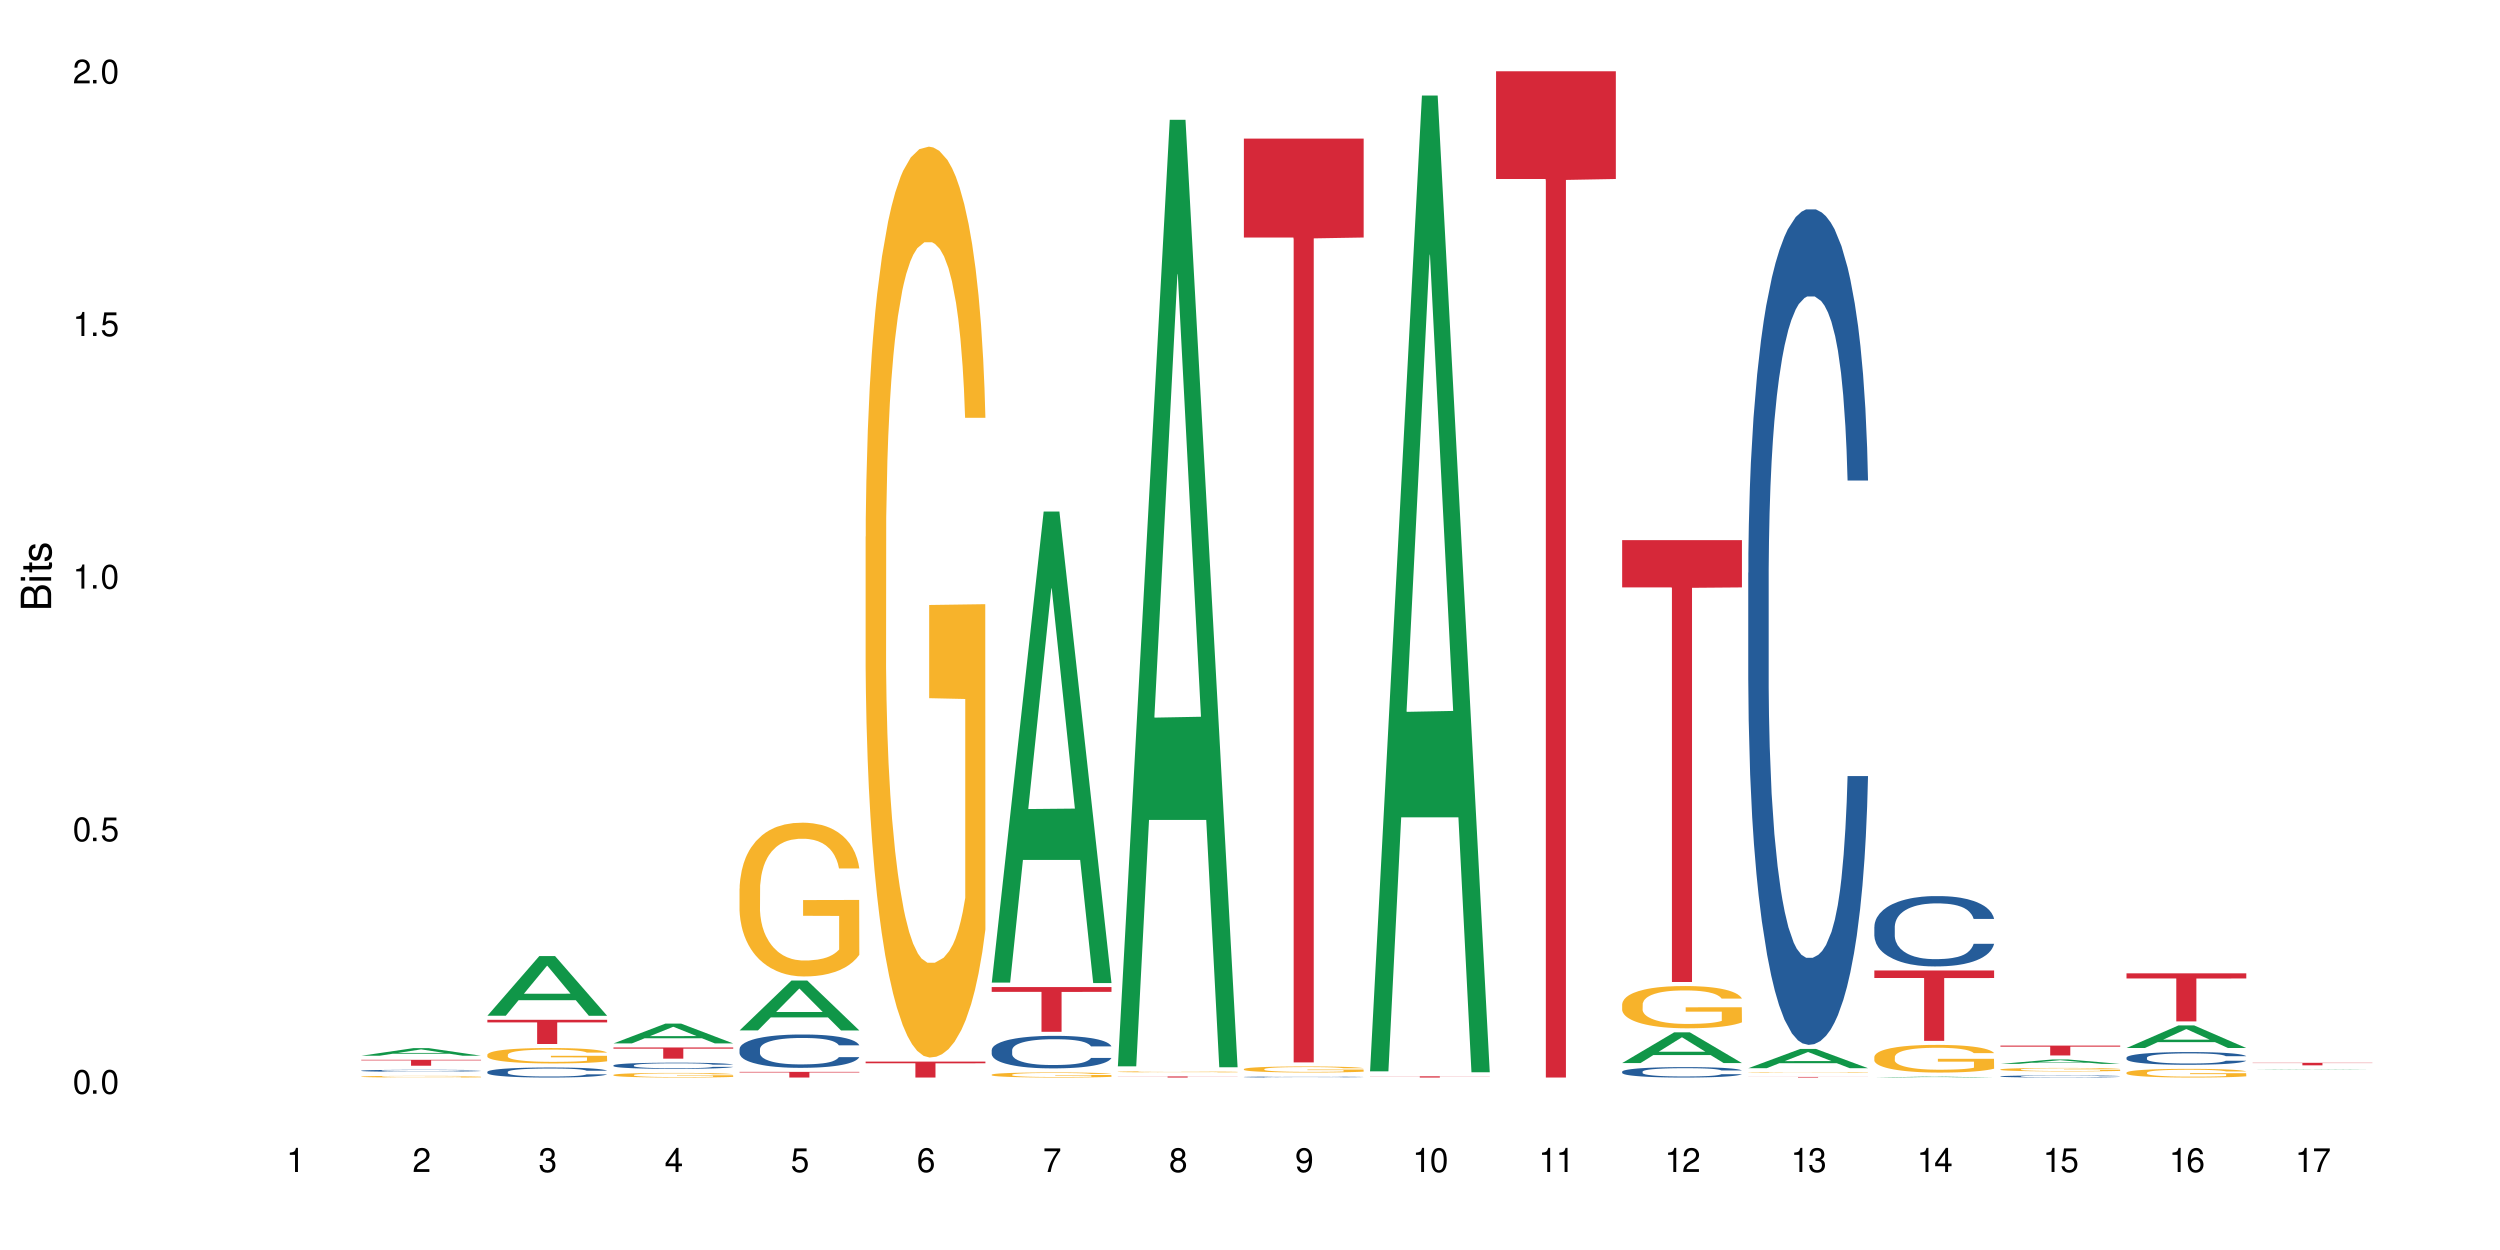 <?xml version="1.0" encoding="UTF-8"?>
<svg xmlns="http://www.w3.org/2000/svg" xmlns:xlink="http://www.w3.org/1999/xlink" width="720" height="360" viewBox="0 0 720 360">
<defs>
<g>
<g id="glyph-0-0">
</g>
<g id="glyph-0-1">
<path d="M 2.641 -6.938 C 2 -6.938 1.422 -6.656 1.078 -6.172 C 0.641 -5.562 0.406 -4.641 0.406 -3.359 C 0.406 -1.016 1.188 0.219 2.641 0.219 C 4.078 0.219 4.859 -1.016 4.859 -3.297 C 4.859 -4.641 4.656 -5.547 4.203 -6.172 C 3.844 -6.656 3.281 -6.938 2.641 -6.938 Z M 2.641 -6.188 C 3.547 -6.188 4 -5.25 4 -3.375 C 4 -1.406 3.562 -0.484 2.625 -0.484 C 1.734 -0.484 1.281 -1.438 1.281 -3.344 C 1.281 -5.25 1.734 -6.188 2.641 -6.188 Z M 2.641 -6.188 "/>
</g>
<g id="glyph-0-2">
<path d="M 1.828 -1 L 0.828 -1 L 0.828 0 L 1.828 0 Z M 1.828 -1 "/>
</g>
<g id="glyph-0-3">
<path d="M 4.562 -6.797 L 1.062 -6.797 L 0.547 -3.094 L 1.328 -3.094 C 1.719 -3.562 2.047 -3.734 2.578 -3.734 C 3.484 -3.734 4.062 -3.109 4.062 -2.094 C 4.062 -1.125 3.484 -0.531 2.578 -0.531 C 1.828 -0.531 1.375 -0.906 1.188 -1.672 L 0.328 -1.672 C 0.453 -1.109 0.547 -0.844 0.75 -0.594 C 1.125 -0.078 1.828 0.219 2.594 0.219 C 3.969 0.219 4.922 -0.781 4.922 -2.219 C 4.922 -3.562 4.031 -4.484 2.719 -4.484 C 2.25 -4.484 1.859 -4.359 1.469 -4.062 L 1.734 -5.969 L 4.562 -5.969 Z M 4.562 -6.797 "/>
</g>
<g id="glyph-0-4">
<path d="M 2.484 -4.938 L 2.484 0 L 3.328 0 L 3.328 -6.938 L 2.766 -6.938 C 2.469 -5.875 2.281 -5.734 0.984 -5.562 L 0.984 -4.938 Z M 2.484 -4.938 "/>
</g>
<g id="glyph-0-5">
<path d="M 4.859 -0.828 L 1.281 -0.828 C 1.359 -1.406 1.672 -1.781 2.5 -2.281 L 3.469 -2.828 C 4.406 -3.344 4.906 -4.062 4.906 -4.906 C 4.906 -5.484 4.672 -6.031 4.266 -6.406 C 3.859 -6.766 3.375 -6.938 2.719 -6.938 C 1.859 -6.938 1.219 -6.625 0.844 -6.031 C 0.609 -5.672 0.5 -5.234 0.484 -4.531 L 1.328 -4.531 C 1.359 -5.016 1.406 -5.281 1.531 -5.516 C 1.75 -5.938 2.188 -6.203 2.703 -6.203 C 3.469 -6.203 4.031 -5.641 4.031 -4.891 C 4.031 -4.344 3.719 -3.859 3.125 -3.516 L 2.234 -3 C 0.812 -2.172 0.406 -1.531 0.328 -0.016 L 4.859 -0.016 Z M 4.859 -0.828 "/>
</g>
<g id="glyph-0-6">
<path d="M 2.125 -3.188 L 2.578 -3.188 C 3.5 -3.188 3.984 -2.766 3.984 -1.922 C 3.984 -1.062 3.469 -0.531 2.594 -0.531 C 1.656 -0.531 1.203 -1 1.156 -2.016 L 0.312 -2.016 C 0.344 -1.453 0.438 -1.094 0.609 -0.781 C 0.953 -0.109 1.625 0.219 2.547 0.219 C 3.953 0.219 4.859 -0.625 4.859 -1.938 C 4.859 -2.828 4.516 -3.297 3.703 -3.594 C 4.344 -3.844 4.656 -4.328 4.656 -5.031 C 4.656 -6.219 3.875 -6.938 2.578 -6.938 C 1.203 -6.938 0.484 -6.172 0.453 -4.703 L 1.297 -4.703 C 1.312 -5.125 1.344 -5.359 1.453 -5.578 C 1.641 -5.969 2.062 -6.203 2.594 -6.203 C 3.344 -6.203 3.797 -5.75 3.797 -5 C 3.797 -4.516 3.609 -4.219 3.25 -4.047 C 3.016 -3.953 2.703 -3.922 2.125 -3.906 Z M 2.125 -3.188 "/>
</g>
<g id="glyph-0-7">
<path d="M 3.141 -1.672 L 3.141 0 L 3.984 0 L 3.984 -1.672 L 4.984 -1.672 L 4.984 -2.438 L 3.984 -2.438 L 3.984 -6.938 L 3.359 -6.938 L 0.266 -2.578 L 0.266 -1.672 Z M 3.141 -2.438 L 1 -2.438 L 3.141 -5.5 Z M 3.141 -2.438 "/>
</g>
<g id="glyph-0-8">
<path d="M 4.781 -5.125 C 4.609 -6.266 3.891 -6.938 2.844 -6.938 C 2.094 -6.938 1.422 -6.578 1.031 -5.953 C 0.594 -5.266 0.406 -4.422 0.406 -3.172 C 0.406 -2 0.578 -1.25 0.984 -0.641 C 1.359 -0.078 1.953 0.219 2.703 0.219 C 3.984 0.219 4.922 -0.75 4.922 -2.094 C 4.922 -3.375 4.062 -4.281 2.844 -4.281 C 2.172 -4.281 1.641 -4.031 1.281 -3.516 C 1.281 -5.234 1.828 -6.188 2.797 -6.188 C 3.391 -6.188 3.797 -5.797 3.938 -5.125 Z M 2.734 -3.531 C 3.547 -3.531 4.062 -2.953 4.062 -2.031 C 4.062 -1.156 3.484 -0.531 2.703 -0.531 C 1.922 -0.531 1.328 -1.188 1.328 -2.078 C 1.328 -2.938 1.906 -3.531 2.734 -3.531 Z M 2.734 -3.531 "/>
</g>
<g id="glyph-0-9">
<path d="M 4.984 -6.797 L 0.438 -6.797 L 0.438 -5.969 L 4.109 -5.969 C 2.5 -3.656 1.828 -2.234 1.328 0 L 2.219 0 C 2.594 -2.172 3.453 -4.047 4.984 -6.094 Z M 4.984 -6.797 "/>
</g>
<g id="glyph-0-10">
<path d="M 3.75 -3.656 C 4.469 -4.094 4.688 -4.438 4.688 -5.078 C 4.688 -6.172 3.844 -6.938 2.641 -6.938 C 1.438 -6.938 0.594 -6.172 0.594 -5.094 C 0.594 -4.438 0.812 -4.094 1.516 -3.656 C 0.734 -3.266 0.359 -2.703 0.359 -1.922 C 0.359 -0.656 1.281 0.219 2.641 0.219 C 3.984 0.219 4.922 -0.656 4.922 -1.922 C 4.922 -2.703 4.531 -3.266 3.75 -3.656 Z M 2.641 -6.188 C 3.359 -6.188 3.812 -5.75 3.812 -5.062 C 3.812 -4.406 3.344 -3.984 2.641 -3.984 C 1.922 -3.984 1.453 -4.406 1.453 -5.078 C 1.453 -5.75 1.922 -6.188 2.641 -6.188 Z M 2.641 -3.266 C 3.484 -3.266 4.062 -2.719 4.062 -1.906 C 4.062 -1.078 3.484 -0.531 2.625 -0.531 C 1.797 -0.531 1.219 -1.094 1.219 -1.906 C 1.219 -2.719 1.781 -3.266 2.641 -3.266 Z M 2.641 -3.266 "/>
</g>
<g id="glyph-0-11">
<path d="M 0.516 -1.578 C 0.672 -0.453 1.406 0.219 2.438 0.219 C 3.188 0.219 3.859 -0.141 4.266 -0.766 C 4.688 -1.453 4.891 -2.297 4.891 -3.547 C 4.891 -4.719 4.703 -5.453 4.312 -6.078 C 3.938 -6.641 3.344 -6.938 2.594 -6.938 C 1.297 -6.938 0.359 -5.969 0.359 -4.625 C 0.359 -3.344 1.234 -2.453 2.453 -2.453 C 3.094 -2.453 3.578 -2.672 4.016 -3.203 C 4 -1.484 3.469 -0.531 2.5 -0.531 C 1.906 -0.531 1.484 -0.906 1.359 -1.578 Z M 2.578 -6.203 C 3.375 -6.203 3.969 -5.531 3.969 -4.641 C 3.969 -3.797 3.391 -3.188 2.547 -3.188 C 1.734 -3.188 1.234 -3.766 1.234 -4.688 C 1.234 -5.562 1.797 -6.203 2.578 -6.203 Z M 2.578 -6.203 "/>
</g>
<g id="glyph-1-0">
</g>
<g id="glyph-1-1">
<path d="M 0 -0.953 L 0 -4.891 C 0 -5.719 -0.234 -6.344 -0.734 -6.797 C -1.188 -7.234 -1.812 -7.469 -2.5 -7.469 C -3.547 -7.469 -4.188 -7 -4.625 -5.875 C -4.984 -6.688 -5.625 -7.094 -6.531 -7.094 C -7.172 -7.094 -7.734 -6.859 -8.141 -6.391 C -8.562 -5.922 -8.75 -5.344 -8.75 -4.5 L -8.75 -0.953 Z M -4.984 -2.062 L -7.766 -2.062 L -7.766 -4.219 C -7.766 -4.844 -7.688 -5.203 -7.453 -5.5 C -7.219 -5.812 -6.859 -5.969 -6.375 -5.969 C -5.891 -5.969 -5.531 -5.812 -5.297 -5.5 C -5.062 -5.203 -4.984 -4.844 -4.984 -4.219 Z M -0.984 -2.062 L -4 -2.062 L -4 -4.781 C -4 -5.766 -3.438 -6.359 -2.484 -6.359 C -1.547 -6.359 -0.984 -5.766 -0.984 -4.781 Z M -0.984 -2.062 "/>
</g>
<g id="glyph-1-2">
<path d="M -6.281 -1.797 L -6.281 -0.797 L 0 -0.797 L 0 -1.797 Z M -8.75 -1.797 L -8.75 -0.797 L -7.484 -0.797 L -7.484 -1.797 Z M -8.75 -1.797 "/>
</g>
<g id="glyph-1-3">
<path d="M -6.281 -3.047 L -6.281 -2.016 L -8.016 -2.016 L -8.016 -1.016 L -6.281 -1.016 L -6.281 -0.172 L -5.469 -0.172 L -5.469 -1.016 L -0.719 -1.016 C -0.078 -1.016 0.281 -1.453 0.281 -2.234 C 0.281 -2.5 0.25 -2.719 0.188 -3.047 L -0.641 -3.047 C -0.609 -2.906 -0.594 -2.766 -0.594 -2.562 C -0.594 -2.141 -0.719 -2.016 -1.156 -2.016 L -5.469 -2.016 L -5.469 -3.047 Z M -6.281 -3.047 "/>
</g>
<g id="glyph-1-4">
<path d="M -4.531 -5.25 C -5.766 -5.25 -6.469 -4.422 -6.469 -2.969 C -6.469 -1.516 -5.719 -0.562 -4.547 -0.562 C -3.562 -0.562 -3.094 -1.062 -2.734 -2.562 L -2.516 -3.484 C -2.344 -4.188 -2.094 -4.469 -1.641 -4.469 C -1.047 -4.469 -0.641 -3.875 -0.641 -3 C -0.641 -2.453 -0.797 -2 -1.062 -1.75 C -1.25 -1.594 -1.422 -1.531 -1.875 -1.469 L -1.875 -0.406 C -0.422 -0.453 0.281 -1.266 0.281 -2.922 C 0.281 -4.5 -0.5 -5.516 -1.719 -5.516 C -2.656 -5.516 -3.172 -4.984 -3.469 -3.734 L -3.703 -2.766 C -3.891 -1.953 -4.156 -1.609 -4.594 -1.609 C -5.188 -1.609 -5.547 -2.125 -5.547 -2.938 C -5.547 -3.75 -5.203 -4.172 -4.531 -4.203 Z M -4.531 -5.25 "/>
</g>
</g>
</defs>
<rect x="-72" y="-36" width="864" height="432" fill="rgb(100%, 100%, 100%)" fill-opacity="1"/>
<path fill-rule="nonzero" fill="rgb(6.275%, 58.824%, 28.235%)" fill-opacity="1" d="M 104.043 304.051 L 104.082 304.051 L 119.008 301.871 L 123.543 301.871 L 138.543 304.055 L 133.273 304.055 L 129.512 303.484 L 113.039 303.484 L 109.352 304.051 L 104.043 304.051 L 114.621 303.25 L 128 303.246 L 121.332 302.23 L 121.258 302.227 L 121.184 302.234 L 114.586 303.246 L 114.621 303.25 Z M 104.043 304.051 "/>
<path fill-rule="nonzero" fill="rgb(14.51%, 36.078%, 60%)" fill-opacity="1" d="M 104.043 308.355 L 104.086 308.355 L 104.086 308.34 L 104.211 308.32 L 104.508 308.297 L 104.801 308.277 L 105.559 308.246 L 106.609 308.215 L 107.703 308.191 L 108.504 308.18 L 109.219 308.168 L 110.859 308.148 L 111.91 308.137 L 113.047 308.129 L 114.438 308.117 L 115.445 308.113 L 117.719 308.105 L 119.398 308.102 L 125.207 308.102 L 126.426 308.105 L 127.773 308.109 L 128.91 308.113 L 130.887 308.125 L 132.652 308.141 L 133.453 308.148 L 134.715 308.164 L 135.684 308.18 L 136.355 308.195 L 137.113 308.215 L 137.785 308.238 L 138.289 308.266 L 138.543 308.289 L 132.652 308.289 L 132.359 308.27 L 132.023 308.25 L 131.391 308.23 L 130.758 308.215 L 129.875 308.199 L 129.078 308.188 L 127.984 308.18 L 127.016 308.172 L 126.004 308.168 L 125.039 308.164 L 123.188 308.16 L 120.242 308.16 L 118.602 308.168 L 117.719 308.168 L 116.457 308.176 L 115.57 308.184 L 114.52 308.195 L 113.805 308.203 L 112.922 308.219 L 112.289 308.23 L 111.574 308.246 L 111.156 308.262 L 110.777 308.277 L 110.438 308.293 L 110.188 308.312 L 110.02 308.332 L 109.934 308.352 L 109.934 308.434 L 110.02 308.453 L 110.23 308.477 L 110.777 308.508 L 111.574 308.539 L 112.5 308.559 L 113.383 308.578 L 113.891 308.582 L 114.562 308.594 L 115.613 308.602 L 117.129 308.613 L 118.012 308.617 L 119.359 308.621 L 120.746 308.625 L 122.598 308.625 L 124.238 308.621 L 125.332 308.621 L 126.469 308.617 L 128.023 308.605 L 128.992 308.598 L 129.832 308.586 L 130.465 308.578 L 130.887 308.57 L 131.516 308.551 L 132.023 308.535 L 132.398 308.516 L 132.652 308.496 L 138.543 308.496 L 138.289 308.52 L 137.91 308.539 L 137.531 308.555 L 136.945 308.574 L 136.27 308.59 L 135.305 308.609 L 134.504 308.621 L 133.453 308.633 L 132.484 308.645 L 131.434 308.652 L 129.875 308.664 L 128.867 308.672 L 127.773 308.676 L 126.469 308.68 L 124.828 308.684 L 123.059 308.684 L 121.418 308.688 L 119.652 308.684 L 118.348 308.684 L 116.625 308.676 L 114.477 308.668 L 112.922 308.656 L 111.703 308.648 L 110.648 308.637 L 109.473 308.621 L 107.957 308.598 L 107.031 308.582 L 106.402 308.566 L 105.684 308.543 L 105.18 308.527 L 104.59 308.496 L 104.172 308.457 L 104.043 308.43 Z M 104.043 308.355 "/>
<path fill-rule="nonzero" fill="rgb(96.863%, 70.196%, 16.863%)" fill-opacity="1" d="M 104.043 310.055 L 104.086 310.055 L 104.086 310.047 L 104.254 310.027 L 104.676 310 L 105.223 309.977 L 105.812 309.961 L 106.191 309.949 L 106.82 309.938 L 107.367 309.926 L 108.758 309.906 L 110.523 309.891 L 111.492 309.883 L 112.586 309.875 L 114.141 309.867 L 114.855 309.863 L 117.043 309.855 L 119.527 309.852 L 122.262 309.848 L 123.523 309.852 L 125.25 309.852 L 127.605 309.855 L 128.949 309.859 L 130.004 309.867 L 131.098 309.871 L 132.441 309.879 L 133.703 309.891 L 134.715 309.902 L 135.723 309.914 L 136.566 309.93 L 137.281 309.945 L 137.91 309.961 L 138.289 309.977 L 138.543 309.992 L 132.695 309.992 L 132.359 309.977 L 131.98 309.965 L 131.348 309.953 L 130.719 309.941 L 130.086 309.934 L 128.91 309.922 L 127.898 309.914 L 126.637 309.906 L 125.418 309.902 L 124.027 309.902 L 123.188 309.898 L 120.957 309.898 L 118.938 309.902 L 117.758 309.906 L 116.918 309.91 L 115.738 309.918 L 115.023 309.922 L 114.605 309.926 L 113.344 309.938 L 112.5 309.953 L 112.039 309.961 L 111.449 309.973 L 111.027 309.984 L 110.566 310.004 L 110.312 310.016 L 109.977 310.047 L 109.934 310.125 L 110.062 310.141 L 110.312 310.16 L 110.648 310.176 L 111.156 310.191 L 111.66 310.207 L 112.543 310.223 L 113.301 310.234 L 113.891 310.242 L 115.023 310.254 L 115.488 310.258 L 116.582 310.266 L 117.719 310.273 L 119.105 310.277 L 120.156 310.281 L 126.512 310.281 L 128.109 310.277 L 129.203 310.273 L 129.918 310.27 L 130.801 310.266 L 131.434 310.262 L 132.023 310.254 L 132.738 310.246 L 132.738 310.141 L 122.344 310.141 L 122.344 310.094 L 138.5 310.094 L 138.543 310.266 L 137.66 310.277 L 136.566 310.289 L 135.512 310.297 L 134.418 310.305 L 132.863 310.312 L 131.602 310.316 L 129.664 310.324 L 127.898 310.328 L 126.047 310.332 L 120.746 310.332 L 118.895 310.328 L 117.422 310.324 L 116.078 310.32 L 114.73 310.316 L 113.047 310.305 L 111.953 310.297 L 110.816 310.289 L 109.684 310.277 L 108.672 310.266 L 108 310.258 L 107.324 310.246 L 106.609 310.234 L 105.938 310.219 L 105.434 310.203 L 104.969 310.188 L 104.633 310.176 L 104.297 310.156 L 104.129 310.141 L 104.043 310.125 Z M 104.043 310.055 "/>
<path fill-rule="nonzero" fill="rgb(83.922%, 15.686%, 22.353%)" fill-opacity="1" d="M 104.043 305.219 L 138.543 305.219 L 138.543 305.402 L 124.164 305.402 L 124.164 306.938 L 118.379 306.938 L 118.379 305.406 L 118.297 305.402 L 104.043 305.402 Z M 104.043 305.219 "/>
<path fill-rule="nonzero" fill="rgb(6.275%, 58.824%, 28.235%)" fill-opacity="1" d="M 140.359 292.531 L 140.395 292.516 L 155.32 275.348 L 159.855 275.348 L 174.855 292.547 L 169.586 292.547 L 165.828 288.059 L 149.352 288.059 L 145.664 292.531 L 140.359 292.531 L 150.938 286.199 L 164.316 286.184 L 157.645 278.156 L 157.57 278.141 L 157.496 278.191 L 150.898 286.184 L 150.938 286.199 Z M 140.359 292.531 "/>
<path fill-rule="nonzero" fill="rgb(14.51%, 36.078%, 60%)" fill-opacity="1" d="M 140.359 308.695 L 140.398 308.695 L 140.398 308.629 L 140.527 308.531 L 140.82 308.402 L 141.117 308.316 L 141.871 308.16 L 142.926 308.008 L 144.02 307.891 L 144.816 307.824 L 145.531 307.77 L 147.172 307.672 L 148.227 307.621 L 149.359 307.578 L 150.75 307.531 L 151.758 307.504 L 154.031 307.465 L 155.715 307.445 L 157.02 307.438 L 159.836 307.438 L 161.52 307.449 L 162.738 307.461 L 164.086 307.48 L 165.223 307.504 L 167.199 307.562 L 168.965 307.637 L 169.766 307.68 L 171.027 307.762 L 171.996 307.84 L 172.668 307.91 L 173.426 308.008 L 174.098 308.129 L 174.605 308.262 L 174.855 308.375 L 168.965 308.375 L 168.672 308.27 L 168.336 308.188 L 167.703 308.078 L 167.074 308.004 L 166.191 307.926 L 165.391 307.875 L 164.297 307.824 L 163.328 307.793 L 162.32 307.77 L 161.352 307.754 L 159.5 307.738 L 157.355 307.738 L 156.555 307.742 L 154.914 307.766 L 154.031 307.785 L 152.77 307.82 L 151.887 307.855 L 150.832 307.906 L 150.117 307.953 L 149.234 308.023 L 148.605 308.082 L 147.891 308.172 L 147.469 308.234 L 147.09 308.309 L 146.754 308.398 L 146.5 308.492 L 146.332 308.59 L 146.25 308.684 L 146.25 309.094 L 146.332 309.188 L 146.543 309.301 L 147.09 309.461 L 147.891 309.602 L 148.812 309.715 L 149.699 309.793 L 150.203 309.828 L 150.875 309.871 L 151.926 309.926 L 153.441 309.977 L 154.324 310 L 155.672 310.02 L 157.059 310.031 L 158.91 310.031 L 160.551 310.02 L 161.645 310.008 L 162.781 309.984 L 164.34 309.941 L 165.305 309.898 L 166.148 309.848 L 166.777 309.797 L 167.199 309.754 L 167.832 309.672 L 168.336 309.582 L 168.715 309.492 L 168.965 309.402 L 174.855 309.402 L 174.605 309.508 L 174.227 309.609 L 173.848 309.688 L 173.258 309.777 L 172.586 309.859 L 171.617 309.953 L 170.816 310.016 L 169.766 310.082 L 168.797 310.133 L 167.746 310.176 L 166.191 310.23 L 165.18 310.254 L 164.086 310.281 L 162.781 310.301 L 161.141 310.32 L 159.375 310.328 L 157.734 310.332 L 155.965 310.328 L 154.664 310.316 L 152.938 310.293 L 150.793 310.246 L 149.234 310.195 L 148.016 310.145 L 146.965 310.09 L 145.785 310.02 L 144.27 309.902 L 143.344 309.812 L 142.715 309.738 L 142 309.637 L 141.492 309.543 L 140.906 309.395 L 140.484 309.207 L 140.359 309.062 Z M 140.359 308.695 "/>
<path fill-rule="nonzero" fill="rgb(96.863%, 70.196%, 16.863%)" fill-opacity="1" d="M 140.359 303.734 L 140.398 303.73 L 140.398 303.648 L 140.57 303.465 L 140.988 303.215 L 141.535 303.008 L 142.125 302.844 L 142.504 302.762 L 143.137 302.637 L 143.684 302.547 L 145.07 302.367 L 146.836 302.195 L 147.805 302.121 L 148.898 302.055 L 150.457 301.977 L 151.172 301.949 L 153.359 301.883 L 155.84 301.844 L 158.574 301.832 L 159.836 301.836 L 161.562 301.852 L 163.918 301.895 L 165.266 301.938 L 166.316 301.977 L 167.41 302.031 L 168.754 302.109 L 170.02 302.207 L 171.027 302.305 L 172.039 302.426 L 172.879 302.559 L 173.594 302.699 L 174.227 302.871 L 174.605 303.012 L 174.855 303.152 L 169.008 303.152 L 168.672 303.012 L 168.293 302.902 L 167.66 302.77 L 167.031 302.672 L 166.398 302.594 L 165.223 302.488 L 164.211 302.422 L 162.949 302.367 L 161.73 302.328 L 160.34 302.305 L 159.5 302.297 L 157.27 302.297 L 155.25 302.324 L 154.074 302.359 L 153.23 302.391 L 152.055 302.453 L 151.34 302.5 L 150.918 302.531 L 149.656 302.66 L 148.812 302.773 L 148.352 302.848 L 147.762 302.973 L 147.344 303.082 L 146.879 303.242 L 146.625 303.363 L 146.289 303.641 L 146.25 304.371 L 146.375 304.523 L 146.625 304.691 L 146.965 304.836 L 147.469 304.992 L 147.973 305.109 L 148.855 305.266 L 149.613 305.371 L 150.203 305.441 L 151.34 305.551 L 151.801 305.586 L 152.895 305.66 L 154.031 305.719 L 155.418 305.766 L 156.473 305.789 L 158.152 305.809 L 160.301 305.809 L 162.824 305.785 L 164.422 305.754 L 165.516 305.723 L 166.23 305.691 L 167.113 305.648 L 167.746 305.609 L 168.336 305.562 L 169.051 305.492 L 169.051 304.523 L 158.66 304.52 L 158.66 304.066 L 174.812 304.062 L 174.855 305.648 L 173.973 305.758 L 172.879 305.863 L 171.828 305.945 L 170.734 306.012 L 169.176 306.09 L 167.914 306.141 L 165.98 306.195 L 164.211 306.23 L 162.359 306.258 L 160.719 306.27 L 158.785 306.273 L 157.059 306.266 L 155.211 306.242 L 153.738 306.207 L 152.391 306.168 L 151.043 306.113 L 149.359 306.031 L 148.266 305.961 L 147.133 305.875 L 145.996 305.773 L 144.984 305.664 L 144.312 305.578 L 143.641 305.48 L 142.926 305.359 L 142.25 305.223 L 141.746 305.098 L 141.285 304.953 L 140.945 304.82 L 140.609 304.637 L 140.441 304.492 L 140.359 304.367 Z M 140.359 303.734 "/>
<path fill-rule="nonzero" fill="rgb(83.922%, 15.686%, 22.353%)" fill-opacity="1" d="M 140.359 293.711 L 174.855 293.711 L 174.855 294.457 L 160.477 294.461 L 160.477 300.668 L 154.695 300.668 L 154.695 294.469 L 154.609 294.457 L 140.359 294.457 Z M 140.359 293.711 "/>
<path fill-rule="nonzero" fill="rgb(6.275%, 58.824%, 28.235%)" fill-opacity="1" d="M 176.672 300.504 L 176.707 300.5 L 191.637 294.797 L 196.168 294.797 L 211.168 300.508 L 205.898 300.508 L 202.141 299.02 L 185.664 299.02 L 181.98 300.504 L 176.672 300.504 L 187.25 298.402 L 200.629 298.395 L 193.957 295.73 L 193.883 295.723 L 193.809 295.742 L 187.211 298.395 L 187.25 298.402 Z M 176.672 300.504 "/>
<path fill-rule="nonzero" fill="rgb(14.51%, 36.078%, 60%)" fill-opacity="1" d="M 176.672 306.824 L 176.715 306.824 L 176.715 306.785 L 176.84 306.723 L 177.133 306.645 L 177.43 306.59 L 178.188 306.492 L 179.238 306.402 L 180.332 306.328 L 181.133 306.285 L 181.848 306.254 L 183.488 306.195 L 184.539 306.164 L 185.676 306.137 L 187.062 306.109 L 188.074 306.09 L 190.344 306.066 L 192.027 306.055 L 193.332 306.051 L 196.152 306.051 L 197.832 306.055 L 199.055 306.062 L 200.398 306.078 L 201.535 306.09 L 203.512 306.129 L 205.281 306.172 L 206.078 306.199 L 207.34 306.25 L 208.309 306.297 L 208.98 306.34 L 209.738 306.402 L 210.414 306.473 L 210.918 306.559 L 211.168 306.629 L 205.281 306.629 L 204.984 306.562 L 204.648 306.512 L 204.02 306.445 L 203.387 306.398 L 202.504 306.352 L 201.703 306.32 L 200.609 306.289 L 199.641 306.27 L 198.633 306.254 L 197.664 306.246 L 195.812 306.234 L 193.668 306.234 L 192.867 306.238 L 191.227 306.25 L 190.344 306.262 L 189.082 306.285 L 188.199 306.305 L 187.148 306.34 L 186.434 306.367 L 185.547 306.41 L 184.918 306.445 L 184.203 306.5 L 183.781 306.543 L 183.402 306.586 L 183.066 306.641 L 182.812 306.699 L 182.645 306.758 L 182.562 306.816 L 182.562 307.07 L 182.645 307.129 L 182.855 307.195 L 183.402 307.297 L 184.203 307.383 L 185.129 307.449 L 186.012 307.5 L 186.516 307.523 L 187.188 307.547 L 188.242 307.582 L 189.754 307.613 L 190.641 307.625 L 191.984 307.641 L 193.375 307.645 L 195.227 307.645 L 196.867 307.641 L 197.961 307.633 L 199.094 307.617 L 200.652 307.59 L 201.621 307.566 L 202.461 307.535 L 203.094 307.504 L 203.512 307.477 L 204.145 307.426 L 204.648 307.371 L 205.027 307.312 L 205.281 307.258 L 211.168 307.258 L 210.918 307.324 L 210.539 307.387 L 210.16 307.434 L 209.57 307.492 L 208.898 307.543 L 207.93 307.598 L 207.133 307.637 L 206.078 307.676 L 205.113 307.707 L 204.059 307.734 L 202.504 307.77 L 201.492 307.785 L 200.398 307.801 L 199.094 307.812 L 197.453 307.824 L 195.688 307.832 L 194.047 307.832 L 192.281 307.828 L 190.977 307.82 L 189.25 307.809 L 187.105 307.777 L 185.547 307.746 L 184.328 307.715 L 183.277 307.684 L 182.098 307.641 L 180.586 307.566 L 179.66 307.512 L 179.027 307.469 L 178.312 307.402 L 177.809 307.348 L 177.219 307.254 L 176.797 307.141 L 176.672 307.051 Z M 176.672 306.824 "/>
<path fill-rule="nonzero" fill="rgb(96.863%, 70.196%, 16.863%)" fill-opacity="1" d="M 176.672 309.566 L 176.715 309.566 L 176.715 309.543 L 176.883 309.488 L 177.305 309.41 L 177.852 309.352 L 178.438 309.301 L 178.816 309.273 L 179.449 309.238 L 179.996 309.211 L 181.383 309.156 L 183.152 309.105 L 184.117 309.082 L 185.211 309.062 L 186.77 309.039 L 187.484 309.031 L 189.672 309.012 L 192.152 309 L 194.887 308.996 L 196.152 308.996 L 197.875 309 L 200.23 309.016 L 201.578 309.027 L 202.629 309.039 L 203.723 309.055 L 205.07 309.078 L 206.332 309.109 L 207.34 309.137 L 208.352 309.176 L 209.191 309.215 L 209.906 309.258 L 210.539 309.309 L 210.918 309.352 L 211.168 309.395 L 205.32 309.395 L 204.984 309.352 L 204.605 309.316 L 203.977 309.277 L 203.344 309.25 L 202.715 309.227 L 201.535 309.195 L 200.527 309.176 L 199.266 309.156 L 198.043 309.145 L 196.656 309.137 L 193.586 309.137 L 191.566 309.145 L 190.387 309.156 L 189.547 309.164 L 188.367 309.184 L 187.652 309.195 L 187.23 309.207 L 185.969 309.246 L 185.129 309.277 L 184.664 309.301 L 184.078 309.34 L 183.656 309.371 L 183.191 309.422 L 182.941 309.457 L 182.605 309.539 L 182.562 309.762 L 182.688 309.805 L 182.941 309.855 L 183.277 309.898 L 183.781 309.945 L 184.285 309.98 L 185.172 310.031 L 185.926 310.062 L 186.516 310.082 L 187.652 310.113 L 188.113 310.125 L 189.207 310.148 L 190.344 310.164 L 191.734 310.18 L 192.785 310.188 L 194.469 310.191 L 196.613 310.191 L 199.137 310.188 L 200.734 310.176 L 201.828 310.168 L 202.547 310.156 L 203.43 310.145 L 204.059 310.133 L 204.648 310.117 L 205.363 310.098 L 205.363 309.805 L 194.973 309.805 L 194.973 309.668 L 211.129 309.668 L 211.168 310.145 L 210.285 310.176 L 209.191 310.211 L 208.141 310.234 L 207.047 310.254 L 205.488 310.277 L 204.227 310.293 L 202.293 310.309 L 200.527 310.32 L 198.676 310.328 L 197.035 310.332 L 195.098 310.332 L 193.375 310.328 L 191.523 310.324 L 190.051 310.312 L 188.703 310.301 L 187.359 310.285 L 185.676 310.258 L 184.582 310.238 L 182.309 310.184 L 181.301 310.148 L 180.625 310.125 L 179.953 310.094 L 179.238 310.059 L 178.566 310.016 L 178.059 309.977 L 177.598 309.938 L 177.262 309.895 L 176.926 309.84 L 176.758 309.797 L 176.672 309.758 Z M 176.672 309.566 "/>
<path fill-rule="nonzero" fill="rgb(83.922%, 15.686%, 22.353%)" fill-opacity="1" d="M 176.672 301.672 L 211.168 301.672 L 211.168 302.016 L 196.793 302.02 L 196.793 304.887 L 191.008 304.887 L 191.008 302.023 L 190.922 302.016 L 176.672 302.016 Z M 176.672 301.672 "/>
<path fill-rule="nonzero" fill="rgb(6.275%, 58.824%, 28.235%)" fill-opacity="1" d="M 212.984 296.762 L 213.023 296.746 L 227.949 282.387 L 232.484 282.387 L 247.484 296.773 L 242.211 296.773 L 238.453 293.02 L 221.977 293.02 L 218.293 296.762 L 212.984 296.762 L 223.562 291.465 L 236.941 291.453 L 230.27 284.738 L 230.199 284.723 L 230.125 284.766 L 223.527 291.453 L 223.562 291.465 Z M 212.984 296.762 "/>
<path fill-rule="nonzero" fill="rgb(14.51%, 36.078%, 60%)" fill-opacity="1" d="M 212.984 302.117 L 213.027 302.109 L 213.027 301.898 L 213.152 301.562 L 213.449 301.141 L 213.742 300.852 L 214.5 300.336 L 215.551 299.836 L 216.645 299.449 L 217.445 299.219 L 218.16 299.043 L 219.801 298.719 L 220.852 298.555 L 221.988 298.402 L 223.375 298.254 L 224.387 298.168 L 226.66 298.027 L 228.34 297.965 L 229.645 297.938 L 232.465 297.938 L 234.148 297.973 L 235.367 298.02 L 236.715 298.09 L 237.848 298.168 L 239.828 298.359 L 241.594 298.605 L 242.395 298.746 L 243.656 299.02 L 244.621 299.281 L 245.297 299.512 L 246.055 299.836 L 246.727 300.23 L 247.23 300.676 L 247.484 301.055 L 241.594 301.055 L 241.301 300.703 L 240.961 300.43 L 240.332 300.07 L 239.699 299.816 L 238.816 299.562 L 238.016 299.395 L 236.922 299.23 L 235.957 299.125 L 234.945 299.043 L 233.98 298.992 L 232.129 298.938 L 229.98 298.938 L 229.184 298.957 L 227.543 299.027 L 226.66 299.09 L 225.395 299.211 L 224.512 299.324 L 223.461 299.5 L 222.746 299.648 L 221.863 299.879 L 221.23 300.082 L 220.516 300.371 L 220.094 300.59 L 219.715 300.836 L 219.379 301.125 L 219.129 301.434 L 218.961 301.758 L 218.875 302.074 L 218.875 303.434 L 218.961 303.75 L 219.168 304.117 L 219.715 304.652 L 220.516 305.117 L 221.441 305.488 L 222.324 305.75 L 222.828 305.875 L 223.504 306.016 L 224.555 306.191 L 226.07 306.363 L 226.953 306.434 L 228.301 306.504 L 229.688 306.539 L 231.539 306.539 L 233.18 306.504 L 234.273 306.461 L 235.41 306.391 L 236.965 306.242 L 237.934 306.102 L 238.773 305.934 L 239.406 305.77 L 239.828 305.629 L 240.457 305.355 L 240.961 305.059 L 241.34 304.75 L 241.594 304.453 L 247.484 304.453 L 247.23 304.801 L 246.852 305.145 L 246.473 305.398 L 245.883 305.707 L 245.211 305.98 L 244.242 306.285 L 243.445 306.488 L 242.395 306.707 L 241.426 306.875 L 240.375 307.023 L 238.816 307.199 L 237.809 307.285 L 236.715 307.367 L 235.41 307.438 L 233.77 307.496 L 232 307.531 L 230.359 307.543 L 228.594 307.523 L 227.289 307.488 L 225.566 307.41 L 223.418 307.25 L 221.863 307.086 L 220.641 306.918 L 219.59 306.742 L 218.414 306.504 L 216.898 306.121 L 215.973 305.82 L 215.34 305.574 L 214.625 305.234 L 214.121 304.926 L 213.531 304.434 L 213.113 303.812 L 212.984 303.328 Z M 212.984 302.117 "/>
<path fill-rule="nonzero" fill="rgb(96.863%, 70.196%, 16.863%)" fill-opacity="1" d="M 212.984 255.902 L 213.027 255.859 L 213.027 255.051 L 213.195 253.23 L 213.617 250.723 L 214.164 248.66 L 214.754 247.043 L 215.133 246.191 L 215.762 244.98 L 216.309 244.09 L 217.699 242.27 L 219.465 240.57 L 220.434 239.844 L 221.527 239.156 L 223.082 238.387 L 223.797 238.102 L 225.984 237.457 L 228.469 237.051 L 231.203 236.93 L 232.465 236.969 L 234.188 237.133 L 236.547 237.578 L 237.891 237.98 L 238.941 238.387 L 240.035 238.91 L 241.383 239.723 L 242.645 240.691 L 243.656 241.664 L 244.664 242.875 L 245.508 244.172 L 246.223 245.586 L 246.852 247.285 L 247.23 248.699 L 247.484 250.117 L 241.637 250.117 L 241.301 248.699 L 240.922 247.609 L 240.289 246.273 L 239.656 245.305 L 239.027 244.535 L 237.848 243.484 L 236.84 242.836 L 235.578 242.27 L 234.355 241.906 L 232.969 241.664 L 232.129 241.582 L 229.898 241.582 L 227.879 241.863 L 226.699 242.188 L 225.859 242.512 L 224.68 243.117 L 223.965 243.605 L 223.547 243.93 L 222.281 245.184 L 221.441 246.316 L 220.98 247.082 L 220.391 248.297 L 219.969 249.391 L 219.508 251.008 L 219.254 252.219 L 218.918 254.973 L 218.875 262.254 L 219 263.789 L 219.254 265.449 L 219.59 266.902 L 220.094 268.441 L 220.602 269.613 L 221.484 271.191 L 222.242 272.242 L 222.828 272.93 L 223.965 274.023 L 224.43 274.387 L 225.523 275.117 L 226.66 275.684 L 228.047 276.168 L 229.098 276.41 L 230.781 276.613 L 232.926 276.613 L 235.449 276.371 L 237.051 276.047 L 238.145 275.723 L 238.859 275.438 L 239.742 274.996 L 240.375 274.59 L 240.961 274.145 L 241.676 273.457 L 241.676 263.789 L 231.285 263.75 L 231.285 259.219 L 247.441 259.18 L 247.484 274.996 L 246.602 276.086 L 245.508 277.137 L 244.453 277.945 L 243.359 278.633 L 241.805 279.402 L 240.543 279.891 L 238.605 280.453 L 236.84 280.82 L 234.988 281.062 L 233.348 281.184 L 231.414 281.223 L 229.688 281.145 L 227.836 280.898 L 226.363 280.578 L 225.02 280.172 L 223.672 279.645 L 221.988 278.797 L 220.895 278.109 L 219.758 277.258 L 218.621 276.25 L 217.613 275.156 L 216.941 274.305 L 216.266 273.336 L 215.551 272.121 L 214.879 270.746 L 214.375 269.492 L 213.91 268.078 L 213.574 266.742 L 213.238 264.922 L 213.07 263.465 L 212.984 262.211 Z M 212.984 255.902 "/>
<path fill-rule="nonzero" fill="rgb(83.922%, 15.686%, 22.353%)" fill-opacity="1" d="M 212.984 308.703 L 247.484 308.703 L 247.484 308.879 L 233.105 308.879 L 233.105 310.332 L 227.32 310.332 L 227.32 308.883 L 227.238 308.879 L 212.984 308.879 Z M 212.984 308.703 "/>
<path fill-rule="nonzero" fill="rgb(96.863%, 70.196%, 16.863%)" fill-opacity="1" d="M 249.301 154.594 L 249.34 154.355 L 249.34 149.562 L 249.508 138.781 L 249.93 123.926 L 250.477 111.707 L 251.066 102.125 L 251.445 97.094 L 252.074 89.906 L 252.621 84.637 L 254.012 73.855 L 255.777 63.793 L 256.746 59.48 L 257.84 55.406 L 259.395 50.855 L 260.109 49.176 L 262.301 45.344 L 264.781 42.949 L 267.516 42.23 L 268.777 42.469 L 270.504 43.426 L 272.859 46.062 L 274.203 48.457 L 275.258 50.855 L 276.352 53.969 L 277.695 58.762 L 278.957 64.512 L 279.969 70.262 L 280.977 77.449 L 281.82 85.113 L 282.535 93.5 L 283.164 103.562 L 283.543 111.949 L 283.797 120.332 L 277.949 120.332 L 277.613 111.949 L 277.234 105.48 L 276.602 97.574 L 275.973 91.824 L 275.34 87.27 L 274.164 81.043 L 273.152 77.207 L 271.891 73.855 L 270.672 71.699 L 269.281 70.262 L 268.441 69.781 L 266.211 69.781 L 264.191 71.457 L 263.016 73.375 L 262.172 75.293 L 260.996 78.887 L 260.281 81.762 L 259.859 83.676 L 258.598 91.105 L 257.754 97.812 L 257.293 102.363 L 256.703 109.551 L 256.281 116.02 L 255.82 125.605 L 255.566 132.793 L 255.23 149.082 L 255.188 192.207 L 255.316 201.312 L 255.566 211.137 L 255.902 219.762 L 256.41 228.863 L 256.914 235.812 L 257.797 245.156 L 258.555 251.387 L 259.145 255.457 L 260.281 261.926 L 260.742 264.082 L 261.836 268.395 L 262.973 271.75 L 264.359 274.625 L 265.41 276.062 L 267.094 277.262 L 269.242 277.262 L 271.766 275.824 L 273.363 273.906 L 274.457 271.988 L 275.172 270.312 L 276.055 267.676 L 276.688 265.281 L 277.277 262.645 L 277.992 258.574 L 277.992 201.312 L 267.602 201.074 L 267.602 174.238 L 283.754 174 L 283.797 267.676 L 282.914 274.145 L 281.82 280.375 L 280.77 285.168 L 279.676 289.238 L 278.117 293.793 L 276.855 296.668 L 274.922 300.02 L 273.152 302.176 L 271.301 303.613 L 269.66 304.332 L 267.727 304.574 L 266 304.094 L 264.148 302.656 L 262.676 300.738 L 261.332 298.344 L 259.984 295.23 L 258.301 290.199 L 257.207 286.125 L 256.074 281.094 L 254.938 275.105 L 253.926 268.637 L 253.254 263.605 L 252.582 257.855 L 251.867 250.668 L 251.191 242.52 L 250.688 235.094 L 250.223 226.707 L 249.887 218.801 L 249.551 208.02 L 249.383 199.395 L 249.301 191.969 Z M 249.301 154.594 "/>
<path fill-rule="nonzero" fill="rgb(83.922%, 15.686%, 22.353%)" fill-opacity="1" d="M 249.301 305.738 L 283.797 305.738 L 283.797 306.23 L 269.418 306.234 L 269.418 310.332 L 263.633 310.332 L 263.633 306.238 L 263.551 306.23 L 249.301 306.23 Z M 249.301 305.738 "/>
<path fill-rule="nonzero" fill="rgb(6.275%, 58.824%, 28.235%)" fill-opacity="1" d="M 285.613 282.988 L 285.648 282.859 L 300.578 147.316 L 305.109 147.316 L 320.109 283.117 L 314.84 283.117 L 311.082 247.668 L 294.605 247.668 L 290.922 282.988 L 285.613 282.988 L 296.191 233.004 L 309.57 232.875 L 302.898 169.504 L 302.824 169.375 L 302.75 169.758 L 296.152 232.875 L 296.191 233.004 Z M 285.613 282.988 "/>
<path fill-rule="nonzero" fill="rgb(14.51%, 36.078%, 60%)" fill-opacity="1" d="M 285.613 302.406 L 285.656 302.395 L 285.656 302.191 L 285.781 301.863 L 286.074 301.453 L 286.371 301.172 L 287.129 300.664 L 288.18 300.176 L 289.273 299.801 L 290.07 299.578 L 290.789 299.406 L 292.43 299.09 L 293.48 298.926 L 294.617 298.781 L 296.004 298.637 L 297.016 298.551 L 299.285 298.414 L 300.969 298.352 L 302.273 298.328 L 305.09 298.328 L 306.773 298.359 L 307.996 298.402 L 309.34 298.473 L 310.477 298.551 L 312.453 298.738 L 314.219 298.977 L 315.02 299.113 L 316.281 299.379 L 317.25 299.637 L 317.922 299.859 L 318.68 300.176 L 319.352 300.562 L 319.859 301 L 320.109 301.367 L 314.219 301.367 L 313.926 301.023 L 313.59 300.758 L 312.957 300.41 L 312.328 300.16 L 311.445 299.91 L 310.645 299.75 L 309.551 299.586 L 308.582 299.484 L 307.574 299.406 L 306.605 299.355 L 304.754 299.305 L 302.609 299.305 L 301.809 299.32 L 300.168 299.391 L 299.285 299.449 L 298.023 299.57 L 297.141 299.68 L 296.09 299.852 L 295.371 299.996 L 294.488 300.219 L 293.859 300.418 L 293.145 300.699 L 292.723 300.914 L 292.344 301.152 L 292.008 301.438 L 291.754 301.738 L 291.586 302.055 L 291.504 302.363 L 291.504 303.691 L 291.586 303.996 L 291.797 304.359 L 292.344 304.879 L 293.145 305.336 L 294.07 305.695 L 294.953 305.949 L 295.457 306.07 L 296.129 306.207 L 297.184 306.379 L 298.695 306.551 L 299.578 306.621 L 300.926 306.688 L 302.316 306.723 L 304.164 306.723 L 305.805 306.688 L 306.898 306.645 L 308.035 306.578 L 309.594 306.43 L 310.559 306.293 L 311.402 306.133 L 312.031 305.969 L 312.453 305.832 L 313.086 305.566 L 313.59 305.273 L 313.969 304.973 L 314.219 304.684 L 320.109 304.684 L 319.859 305.027 L 319.48 305.359 L 319.102 305.609 L 318.512 305.906 L 317.84 306.172 L 316.871 306.473 L 316.07 306.672 L 315.02 306.883 L 314.051 307.047 L 313 307.191 L 311.445 307.363 L 310.434 307.449 L 309.34 307.527 L 308.035 307.598 L 306.395 307.656 L 304.629 307.691 L 302.988 307.699 L 301.223 307.68 L 299.918 307.648 L 298.191 307.57 L 296.047 307.414 L 294.488 307.254 L 293.27 307.09 L 292.219 306.918 L 291.039 306.688 L 289.523 306.312 L 288.602 306.02 L 287.969 305.781 L 287.254 305.445 L 286.75 305.145 L 286.16 304.668 L 285.738 304.059 L 285.613 303.586 Z M 285.613 302.406 "/>
<path fill-rule="nonzero" fill="rgb(96.863%, 70.196%, 16.863%)" fill-opacity="1" d="M 285.613 309.492 L 285.656 309.492 L 285.656 309.465 L 285.824 309.402 L 286.242 309.32 L 286.789 309.25 L 287.379 309.199 L 287.758 309.168 L 288.391 309.129 L 288.938 309.102 L 290.324 309.039 L 292.09 308.984 L 293.059 308.961 L 294.152 308.938 L 295.711 308.91 L 296.426 308.902 L 298.613 308.879 L 301.094 308.867 L 303.828 308.863 L 305.09 308.863 L 306.816 308.871 L 309.172 308.883 L 310.52 308.898 L 311.57 308.91 L 312.664 308.93 L 314.012 308.953 L 315.273 308.988 L 316.281 309.02 L 317.293 309.059 L 318.133 309.102 L 318.848 309.148 L 319.48 309.207 L 319.859 309.254 L 320.109 309.301 L 314.262 309.301 L 313.926 309.254 L 313.547 309.219 L 312.918 309.172 L 312.285 309.141 L 311.656 309.113 L 310.477 309.078 L 309.465 309.059 L 308.203 309.039 L 306.984 309.027 L 305.598 309.02 L 304.754 309.016 L 302.523 309.016 L 300.504 309.027 L 299.328 309.035 L 298.484 309.047 L 297.309 309.066 L 296.594 309.082 L 296.172 309.094 L 294.91 309.137 L 294.07 309.176 L 293.605 309.199 L 293.016 309.238 L 292.598 309.277 L 292.133 309.328 L 291.883 309.371 L 291.543 309.461 L 291.504 309.703 L 291.629 309.754 L 291.883 309.809 L 292.219 309.855 L 292.723 309.91 L 293.227 309.945 L 294.109 310 L 294.867 310.035 L 295.457 310.059 L 296.594 310.094 L 297.055 310.105 L 298.148 310.129 L 299.285 310.148 L 300.676 310.164 L 301.727 310.172 L 303.41 310.18 L 305.555 310.18 L 308.078 310.172 L 309.676 310.16 L 310.77 310.148 L 311.484 310.141 L 312.371 310.125 L 313 310.113 L 313.59 310.098 L 314.305 310.074 L 314.305 309.754 L 303.914 309.754 L 303.914 309.602 L 320.07 309.602 L 320.109 310.125 L 319.227 310.16 L 318.133 310.195 L 317.082 310.223 L 315.988 310.246 L 314.43 310.273 L 313.168 310.289 L 311.234 310.309 L 309.465 310.32 L 307.617 310.328 L 305.977 310.332 L 304.039 310.332 L 302.316 310.328 L 300.465 310.32 L 298.992 310.312 L 296.297 310.281 L 294.617 310.25 L 293.523 310.23 L 291.25 310.168 L 290.242 310.133 L 289.566 310.102 L 288.895 310.07 L 288.18 310.031 L 287.504 309.984 L 287 309.941 L 286.539 309.895 L 286.203 309.852 L 285.863 309.793 L 285.695 309.742 L 285.613 309.703 Z M 285.613 309.492 "/>
<path fill-rule="nonzero" fill="rgb(83.922%, 15.686%, 22.353%)" fill-opacity="1" d="M 285.613 284.281 L 320.109 284.281 L 320.109 285.66 L 305.734 285.672 L 305.734 297.164 L 299.949 297.164 L 299.949 285.684 L 299.863 285.66 L 285.613 285.66 Z M 285.613 284.281 "/>
<path fill-rule="nonzero" fill="rgb(6.275%, 58.824%, 28.235%)" fill-opacity="1" d="M 321.926 307.113 L 321.965 306.859 L 336.891 34.5 L 341.422 34.5 L 356.426 307.371 L 351.152 307.371 L 347.395 236.141 L 330.918 236.141 L 327.234 307.113 L 321.926 307.113 L 332.504 206.676 L 345.883 206.422 L 339.211 79.082 L 339.137 78.828 L 339.066 79.594 L 332.469 206.422 L 332.504 206.676 Z M 321.926 307.113 "/>
<path fill-rule="nonzero" fill="rgb(96.863%, 70.196%, 16.863%)" fill-opacity="1" d="M 321.926 308.668 L 321.969 308.668 L 321.969 308.664 L 322.137 308.652 L 322.559 308.633 L 323.105 308.617 L 323.691 308.605 L 324.07 308.602 L 324.703 308.59 L 325.25 308.586 L 326.637 308.57 L 328.406 308.559 L 329.371 308.555 L 330.465 308.551 L 332.023 308.543 L 332.738 308.543 L 334.926 308.539 L 337.41 308.535 L 343.129 308.535 L 345.484 308.539 L 346.832 308.543 L 347.883 308.543 L 348.977 308.547 L 350.324 308.555 L 351.586 308.562 L 352.598 308.566 L 353.605 308.578 L 354.445 308.586 L 355.16 308.598 L 355.793 308.609 L 356.172 308.617 L 356.426 308.629 L 350.578 308.629 L 350.238 308.617 L 349.859 308.609 L 349.23 308.602 L 348.598 308.594 L 347.969 308.59 L 346.789 308.582 L 345.781 308.574 L 344.52 308.57 L 343.297 308.57 L 341.91 308.566 L 338.84 308.566 L 336.82 308.57 L 335.641 308.57 L 334.801 308.574 L 333.621 308.578 L 332.906 308.582 L 332.484 308.582 L 331.223 308.594 L 330.383 308.602 L 329.918 308.605 L 329.332 308.617 L 328.91 308.625 L 328.445 308.633 L 328.195 308.645 L 327.859 308.664 L 327.816 308.715 L 327.941 308.727 L 328.195 308.738 L 328.531 308.75 L 329.035 308.758 L 329.539 308.77 L 330.426 308.781 L 331.184 308.785 L 331.77 308.793 L 332.906 308.801 L 333.371 308.801 L 334.465 308.809 L 335.598 308.812 L 336.988 308.816 L 344.391 308.816 L 345.992 308.812 L 347.086 308.812 L 347.801 308.809 L 348.684 308.805 L 349.312 308.805 L 349.902 308.801 L 350.617 308.797 L 350.617 308.727 L 340.227 308.727 L 340.227 308.695 L 356.383 308.691 L 356.426 308.805 L 355.539 308.812 L 354.445 308.82 L 353.395 308.828 L 352.301 308.832 L 350.746 308.84 L 349.484 308.84 L 347.547 308.844 L 345.781 308.848 L 343.93 308.852 L 338.629 308.852 L 336.777 308.848 L 335.305 308.848 L 333.957 308.844 L 332.613 308.84 L 330.93 308.832 L 329.836 308.828 L 328.699 308.824 L 327.562 308.816 L 326.555 308.809 L 325.879 308.801 L 325.207 308.793 L 324.492 308.785 L 323.82 308.777 L 323.316 308.766 L 322.852 308.758 L 322.18 308.734 L 322.012 308.723 L 321.926 308.715 Z M 321.926 308.668 "/>
<path fill-rule="nonzero" fill="rgb(83.922%, 15.686%, 22.353%)" fill-opacity="1" d="M 321.926 310.016 L 356.426 310.016 L 356.426 310.051 L 342.047 310.051 L 342.047 310.332 L 336.262 310.332 L 336.262 310.051 L 321.926 310.051 Z M 321.926 310.016 "/>
<path fill-rule="nonzero" fill="rgb(14.51%, 36.078%, 60%)" fill-opacity="1" d="M 358.238 310.168 L 358.281 310.168 L 358.281 310.164 L 358.406 310.152 L 358.703 310.141 L 358.996 310.133 L 359.754 310.117 L 360.805 310.102 L 361.898 310.09 L 362.699 310.082 L 363.414 310.078 L 365.055 310.066 L 366.105 310.062 L 367.242 310.059 L 368.633 310.055 L 369.641 310.051 L 371.914 310.047 L 373.594 310.043 L 377.719 310.043 L 379.402 310.047 L 381.969 310.047 L 383.105 310.051 L 385.082 310.059 L 386.848 310.062 L 387.648 310.066 L 388.91 310.078 L 389.875 310.086 L 390.551 310.09 L 391.309 310.102 L 391.98 310.113 L 392.484 310.125 L 392.738 310.137 L 386.848 310.137 L 386.555 310.129 L 386.219 310.117 L 384.953 310.102 L 384.07 310.094 L 383.273 310.086 L 382.18 310.082 L 381.211 310.078 L 380.199 310.078 L 379.234 310.074 L 374.438 310.074 L 372.797 310.078 L 371.914 310.078 L 370.652 310.082 L 369.766 310.086 L 368.715 310.09 L 368 310.094 L 367.117 310.102 L 366.484 310.109 L 365.77 310.117 L 365.352 310.125 L 364.973 310.133 L 364.633 310.141 L 364.383 310.148 L 364.215 310.16 L 364.129 310.168 L 364.129 310.211 L 364.215 310.219 L 364.426 310.23 L 364.973 310.246 L 365.77 310.258 L 366.695 310.27 L 367.578 310.277 L 368.086 310.281 L 368.758 310.285 L 369.809 310.293 L 371.324 310.297 L 372.207 310.301 L 379.527 310.301 L 380.664 310.297 L 382.219 310.293 L 383.188 310.289 L 384.027 310.285 L 384.66 310.277 L 385.082 310.273 L 385.711 310.266 L 386.219 310.258 L 386.594 310.25 L 386.848 310.238 L 392.738 310.238 L 392.484 310.25 L 392.105 310.262 L 391.727 310.27 L 391.141 310.277 L 390.465 310.285 L 389.5 310.293 L 388.699 310.301 L 387.648 310.309 L 386.68 310.312 L 385.629 310.316 L 384.07 310.32 L 383.062 310.324 L 381.969 310.328 L 380.664 310.328 L 379.023 310.332 L 372.543 310.332 L 370.82 310.328 L 368.672 310.324 L 367.117 310.32 L 365.898 310.312 L 364.844 310.309 L 363.668 310.301 L 362.152 310.289 L 361.227 310.281 L 360.598 310.273 L 359.879 310.262 L 359.375 310.254 L 358.785 310.238 L 358.367 310.219 L 358.238 310.207 Z M 358.238 310.168 "/>
<path fill-rule="nonzero" fill="rgb(96.863%, 70.196%, 16.863%)" fill-opacity="1" d="M 358.238 307.887 L 358.281 307.883 L 358.281 307.852 L 358.449 307.781 L 358.871 307.68 L 359.418 307.602 L 360.008 307.535 L 360.387 307.504 L 361.016 307.457 L 361.562 307.422 L 362.953 307.348 L 364.719 307.281 L 365.688 307.254 L 366.781 307.227 L 368.336 307.195 L 369.051 307.188 L 371.238 307.16 L 373.723 307.145 L 376.457 307.141 L 377.719 307.141 L 379.445 307.148 L 381.801 307.164 L 383.145 307.18 L 384.199 307.195 L 385.293 307.219 L 386.637 307.25 L 387.898 307.289 L 388.91 307.324 L 389.918 307.375 L 390.762 307.426 L 391.477 307.48 L 392.105 307.547 L 392.484 307.602 L 392.738 307.656 L 386.891 307.656 L 386.555 307.602 L 386.176 307.559 L 385.543 307.508 L 384.914 307.469 L 384.281 307.438 L 383.105 307.398 L 382.094 307.371 L 380.832 307.348 L 379.613 307.336 L 378.223 307.324 L 375.152 307.324 L 373.133 307.332 L 371.953 307.348 L 371.113 307.359 L 369.934 307.383 L 369.219 307.402 L 368.801 307.414 L 367.539 307.465 L 366.695 307.508 L 366.234 307.539 L 365.645 307.586 L 365.223 307.629 L 364.762 307.691 L 364.508 307.742 L 364.172 307.848 L 364.129 308.133 L 364.258 308.195 L 364.508 308.262 L 364.844 308.316 L 365.352 308.379 L 365.855 308.426 L 366.738 308.484 L 367.496 308.527 L 368.086 308.555 L 369.219 308.598 L 369.684 308.613 L 370.777 308.641 L 371.914 308.664 L 373.301 308.68 L 374.352 308.691 L 376.035 308.699 L 378.18 308.699 L 380.707 308.688 L 382.305 308.676 L 383.398 308.664 L 384.113 308.652 L 384.996 308.637 L 385.629 308.621 L 386.219 308.602 L 386.934 308.574 L 386.934 308.195 L 376.539 308.195 L 376.539 308.016 L 392.695 308.016 L 392.738 308.637 L 391.855 308.68 L 390.762 308.719 L 389.707 308.75 L 388.613 308.777 L 387.059 308.809 L 385.797 308.828 L 383.859 308.852 L 382.094 308.863 L 380.242 308.875 L 378.602 308.879 L 374.941 308.879 L 373.09 308.867 L 371.617 308.855 L 370.273 308.84 L 368.926 308.816 L 367.242 308.785 L 366.148 308.758 L 365.012 308.723 L 363.879 308.684 L 362.867 308.641 L 362.195 308.609 L 361.52 308.57 L 360.805 308.523 L 360.133 308.469 L 359.629 308.418 L 359.164 308.363 L 358.828 308.312 L 358.492 308.238 L 358.324 308.184 L 358.238 308.133 Z M 358.238 307.887 "/>
<path fill-rule="nonzero" fill="rgb(83.922%, 15.686%, 22.353%)" fill-opacity="1" d="M 358.238 39.926 L 392.738 39.926 L 392.738 68.402 L 378.359 68.652 L 378.359 305.977 L 372.574 305.977 L 372.574 68.902 L 372.492 68.402 L 358.238 68.402 Z M 358.238 39.926 "/>
<path fill-rule="nonzero" fill="rgb(6.275%, 58.824%, 28.235%)" fill-opacity="1" d="M 394.555 308.551 L 394.59 308.285 L 409.516 27.516 L 414.051 27.516 L 429.051 308.812 L 423.781 308.812 L 420.02 235.387 L 403.547 235.387 L 399.859 308.551 L 394.555 308.551 L 405.133 205.012 L 418.512 204.746 L 411.84 73.477 L 411.766 73.211 L 411.691 74.004 L 405.094 204.746 L 405.133 205.012 Z M 394.555 308.551 "/>
<path fill-rule="nonzero" fill="rgb(83.922%, 15.686%, 22.353%)" fill-opacity="1" d="M 394.555 309.977 L 429.051 309.977 L 429.051 310.016 L 414.672 310.016 L 414.672 310.332 L 408.891 310.332 L 408.891 310.016 L 394.555 310.016 Z M 394.555 309.977 "/>
<path fill-rule="nonzero" fill="rgb(83.922%, 15.686%, 22.353%)" fill-opacity="1" d="M 430.867 20.527 L 465.363 20.527 L 465.363 51.547 L 450.988 51.82 L 450.988 310.332 L 445.203 310.332 L 445.203 52.094 L 445.117 51.547 L 430.867 51.547 Z M 430.867 20.527 "/>
<path fill-rule="nonzero" fill="rgb(6.275%, 58.824%, 28.235%)" fill-opacity="1" d="M 467.18 306.156 L 467.219 306.145 L 482.145 297.32 L 486.68 297.32 L 501.68 306.164 L 496.406 306.164 L 492.648 303.855 L 476.172 303.855 L 472.488 306.156 L 467.18 306.156 L 477.758 302.898 L 491.137 302.891 L 484.465 298.766 L 484.395 298.758 L 484.32 298.781 L 477.723 302.891 L 477.758 302.898 Z M 467.18 306.156 "/>
<path fill-rule="nonzero" fill="rgb(14.51%, 36.078%, 60%)" fill-opacity="1" d="M 467.18 308.633 L 467.223 308.633 L 467.223 308.566 L 467.348 308.461 L 467.645 308.328 L 467.938 308.238 L 468.695 308.078 L 469.746 307.922 L 470.84 307.801 L 471.641 307.727 L 472.355 307.672 L 473.996 307.57 L 475.047 307.52 L 476.184 307.473 L 477.57 307.426 L 478.582 307.398 L 480.855 307.355 L 482.535 307.336 L 483.84 307.328 L 486.66 307.328 L 488.344 307.336 L 489.562 307.352 L 490.91 307.375 L 492.043 307.398 L 494.023 307.457 L 495.789 307.535 L 496.59 307.578 L 497.852 307.664 L 498.816 307.746 L 499.492 307.82 L 500.25 307.922 L 500.922 308.043 L 501.426 308.184 L 501.68 308.301 L 495.789 308.301 L 495.496 308.191 L 495.156 308.105 L 494.527 307.996 L 493.895 307.914 L 493.012 307.836 L 492.211 307.781 L 491.117 307.73 L 490.152 307.699 L 489.141 307.672 L 488.176 307.656 L 486.324 307.641 L 484.176 307.641 L 483.379 307.645 L 481.738 307.668 L 480.855 307.688 L 479.59 307.727 L 478.707 307.762 L 477.656 307.816 L 476.941 307.863 L 476.059 307.934 L 475.426 307.996 L 474.711 308.086 L 474.289 308.156 L 473.91 308.234 L 473.574 308.324 L 473.324 308.422 L 473.156 308.523 L 473.07 308.621 L 473.07 309.047 L 473.156 309.145 L 473.363 309.262 L 473.91 309.43 L 474.711 309.574 L 475.637 309.691 L 476.52 309.773 L 477.023 309.809 L 477.699 309.855 L 478.75 309.91 L 480.266 309.965 L 481.148 309.984 L 482.496 310.008 L 483.883 310.02 L 485.734 310.02 L 487.375 310.008 L 488.469 309.996 L 489.605 309.973 L 491.16 309.926 L 492.129 309.883 L 492.969 309.828 L 493.602 309.777 L 494.023 309.734 L 494.652 309.648 L 495.156 309.555 L 495.535 309.457 L 495.789 309.367 L 501.68 309.367 L 501.426 309.477 L 501.047 309.582 L 500.668 309.66 L 500.078 309.758 L 499.406 309.844 L 498.438 309.941 L 497.641 310.004 L 496.59 310.07 L 495.621 310.125 L 494.57 310.172 L 493.012 310.227 L 492.004 310.254 L 490.91 310.277 L 489.605 310.301 L 487.965 310.32 L 486.195 310.328 L 484.555 310.332 L 482.789 310.328 L 481.484 310.316 L 479.762 310.293 L 477.613 310.242 L 476.059 310.191 L 474.836 310.137 L 473.785 310.082 L 472.609 310.008 L 471.094 309.887 L 470.168 309.793 L 469.535 309.719 L 468.82 309.609 L 468.316 309.516 L 467.727 309.359 L 467.309 309.164 L 467.18 309.012 Z M 467.18 308.633 "/>
<path fill-rule="nonzero" fill="rgb(96.863%, 70.196%, 16.863%)" fill-opacity="1" d="M 467.18 289.191 L 467.223 289.184 L 467.223 288.961 L 467.391 288.457 L 467.812 287.77 L 468.359 287.203 L 468.949 286.758 L 469.328 286.523 L 469.957 286.191 L 470.504 285.945 L 471.891 285.445 L 473.66 284.977 L 474.629 284.777 L 475.723 284.59 L 477.277 284.379 L 477.992 284.301 L 480.18 284.121 L 482.664 284.012 L 485.398 283.977 L 486.66 283.988 L 488.383 284.031 L 490.738 284.156 L 492.086 284.266 L 493.137 284.379 L 494.23 284.523 L 495.578 284.742 L 496.84 285.012 L 497.852 285.277 L 498.859 285.613 L 499.703 285.969 L 500.418 286.355 L 501.047 286.824 L 501.426 287.215 L 501.68 287.602 L 495.832 287.602 L 495.496 287.215 L 495.117 286.914 L 494.484 286.547 L 493.852 286.277 L 493.223 286.066 L 492.043 285.777 L 491.035 285.602 L 489.773 285.445 L 488.551 285.344 L 487.164 285.277 L 486.324 285.254 L 484.094 285.254 L 482.074 285.332 L 480.895 285.422 L 480.055 285.512 L 478.875 285.68 L 478.16 285.812 L 477.742 285.902 L 476.477 286.246 L 475.637 286.559 L 475.176 286.77 L 474.586 287.102 L 474.164 287.402 L 473.703 287.848 L 473.449 288.18 L 473.113 288.938 L 473.07 290.938 L 473.195 291.363 L 473.449 291.816 L 473.785 292.219 L 474.289 292.641 L 474.797 292.965 L 475.68 293.398 L 476.438 293.688 L 477.023 293.875 L 478.16 294.176 L 478.625 294.277 L 479.719 294.477 L 480.855 294.633 L 482.242 294.766 L 483.293 294.832 L 484.977 294.887 L 487.121 294.887 L 489.645 294.82 L 491.246 294.73 L 492.34 294.645 L 493.055 294.566 L 493.938 294.441 L 494.57 294.332 L 495.156 294.211 L 495.871 294.02 L 495.871 291.363 L 485.48 291.352 L 485.48 290.105 L 501.637 290.094 L 501.68 294.441 L 500.797 294.742 L 499.703 295.031 L 498.648 295.254 L 497.555 295.445 L 496 295.656 L 494.738 295.789 L 492.801 295.945 L 491.035 296.043 L 489.184 296.109 L 487.543 296.145 L 485.609 296.156 L 483.883 296.133 L 482.031 296.066 L 480.559 295.977 L 479.211 295.867 L 477.867 295.723 L 476.184 295.488 L 475.09 295.301 L 473.953 295.066 L 472.816 294.789 L 471.809 294.488 L 471.137 294.254 L 470.461 293.988 L 469.746 293.652 L 469.074 293.273 L 468.57 292.93 L 468.105 292.539 L 467.77 292.172 L 467.434 291.672 L 467.266 291.273 L 467.18 290.93 Z M 467.18 289.191 "/>
<path fill-rule="nonzero" fill="rgb(83.922%, 15.686%, 22.353%)" fill-opacity="1" d="M 467.18 155.551 L 501.68 155.551 L 501.68 169.172 L 487.301 169.293 L 487.301 282.812 L 481.516 282.812 L 481.516 169.414 L 481.434 169.172 L 467.18 169.172 Z M 467.18 155.551 "/>
<path fill-rule="nonzero" fill="rgb(6.275%, 58.824%, 28.235%)" fill-opacity="1" d="M 503.496 307.641 L 503.531 307.637 L 518.457 302.094 L 522.992 302.094 L 537.992 307.645 L 532.723 307.645 L 528.961 306.195 L 512.488 306.195 L 508.801 307.641 L 503.496 307.641 L 514.07 305.598 L 527.449 305.59 L 520.781 303 L 520.707 302.996 L 520.633 303.012 L 514.035 305.59 L 514.07 305.598 Z M 503.496 307.641 "/>
<path fill-rule="nonzero" fill="rgb(14.51%, 36.078%, 60%)" fill-opacity="1" d="M 503.496 165 L 503.535 164.777 L 503.535 159.5 L 503.664 151.141 L 503.957 140.586 L 504.25 133.324 L 505.008 120.348 L 506.062 107.812 L 507.156 98.133 L 507.953 92.414 L 508.668 88.016 L 510.309 79.879 L 511.363 75.699 L 512.496 71.961 L 513.887 68.219 L 514.895 66.02 L 517.168 62.5 L 518.852 60.961 L 520.152 60.301 L 522.973 60.301 L 524.656 61.184 L 525.875 62.281 L 527.223 64.043 L 528.359 66.02 L 530.336 70.859 L 532.102 77.02 L 532.902 80.539 L 534.164 87.355 L 535.133 93.953 L 535.805 99.672 L 536.562 107.812 L 537.234 117.711 L 537.738 128.926 L 537.992 138.387 L 532.102 138.387 L 531.809 129.586 L 531.473 122.77 L 530.84 113.75 L 530.211 107.371 L 529.324 100.992 L 528.527 96.812 L 527.434 92.637 L 526.465 89.996 L 525.457 88.016 L 524.488 86.695 L 522.637 85.375 L 520.492 85.375 L 519.691 85.816 L 518.051 87.574 L 517.168 89.117 L 515.906 92.195 L 515.023 95.055 L 513.969 99.453 L 513.254 103.191 L 512.371 108.91 L 511.738 113.969 L 511.023 121.23 L 510.605 126.727 L 510.227 132.887 L 509.891 140.145 L 509.637 147.844 L 509.469 155.98 L 509.383 163.898 L 509.383 197.992 L 509.469 205.91 L 509.68 215.148 L 510.227 228.566 L 511.023 240.223 L 511.949 249.461 L 512.832 256.059 L 513.34 259.137 L 514.012 262.656 L 515.062 267.059 L 516.578 271.457 L 517.461 273.215 L 518.809 274.977 L 520.195 275.855 L 522.047 275.855 L 523.688 274.977 L 524.781 273.875 L 525.918 272.117 L 527.473 268.375 L 528.441 264.855 L 529.285 260.68 L 529.914 256.5 L 530.336 252.98 L 530.965 246.16 L 531.473 238.684 L 531.852 230.984 L 532.102 223.508 L 537.992 223.508 L 537.738 232.305 L 537.359 240.883 L 536.984 247.262 L 536.395 254.961 L 535.719 261.777 L 534.754 269.477 L 533.953 274.535 L 532.902 280.035 L 531.934 284.215 L 530.883 287.953 L 529.324 292.352 L 528.316 294.551 L 527.223 296.531 L 525.918 298.289 L 524.277 299.828 L 522.512 300.711 L 520.871 300.93 L 519.102 300.488 L 517.797 299.609 L 516.074 297.629 L 513.93 293.672 L 512.371 289.492 L 511.152 285.312 L 510.098 280.914 L 508.922 274.977 L 507.406 265.297 L 506.48 257.82 L 505.852 251.66 L 505.137 243.082 L 504.629 235.383 L 504.043 223.066 L 503.621 207.449 L 503.496 195.352 Z M 503.496 165 "/>
<path fill-rule="nonzero" fill="rgb(96.863%, 70.196%, 16.863%)" fill-opacity="1" d="M 503.496 308.887 L 503.535 308.887 L 503.535 308.883 L 503.703 308.875 L 504.125 308.867 L 504.672 308.855 L 505.262 308.852 L 505.641 308.848 L 506.27 308.844 L 506.816 308.84 L 508.207 308.832 L 509.973 308.824 L 510.941 308.82 L 512.035 308.82 L 513.59 308.816 L 514.305 308.816 L 516.492 308.812 L 518.977 308.809 L 522.973 308.809 L 524.699 308.812 L 528.398 308.812 L 529.453 308.816 L 530.547 308.816 L 531.891 308.82 L 533.152 308.824 L 534.164 308.828 L 535.172 308.832 L 536.016 308.84 L 536.73 308.844 L 537.359 308.852 L 537.738 308.859 L 537.992 308.863 L 532.145 308.863 L 531.809 308.859 L 531.43 308.852 L 530.797 308.848 L 530.168 308.844 L 529.535 308.84 L 528.359 308.836 L 527.348 308.832 L 526.086 308.832 L 524.867 308.828 L 518.387 308.828 L 517.211 308.832 L 516.367 308.832 L 515.191 308.836 L 514.477 308.836 L 514.055 308.84 L 512.793 308.844 L 511.949 308.848 L 511.488 308.852 L 510.898 308.855 L 510.477 308.859 L 510.016 308.867 L 509.762 308.871 L 509.426 308.883 L 509.383 308.914 L 509.512 308.918 L 509.762 308.926 L 510.098 308.93 L 510.605 308.938 L 511.109 308.941 L 511.992 308.949 L 512.75 308.953 L 513.34 308.957 L 514.477 308.961 L 514.938 308.961 L 516.031 308.965 L 517.168 308.965 L 518.555 308.969 L 528.652 308.969 L 529.367 308.965 L 530.25 308.965 L 530.883 308.961 L 531.473 308.961 L 532.188 308.957 L 532.188 308.918 L 521.797 308.918 L 521.797 308.898 L 537.949 308.898 L 537.992 308.965 L 537.109 308.969 L 536.016 308.973 L 534.965 308.977 L 533.871 308.98 L 532.312 308.98 L 531.051 308.984 L 529.117 308.984 L 527.348 308.988 L 516.871 308.988 L 515.527 308.984 L 514.18 308.984 L 512.496 308.98 L 511.402 308.977 L 510.27 308.973 L 509.133 308.969 L 508.121 308.965 L 506.777 308.957 L 506.062 308.953 L 505.387 308.945 L 504.883 308.941 L 504.418 308.938 L 503.578 308.918 L 503.496 308.914 Z M 503.496 308.887 "/>
<path fill-rule="nonzero" fill="rgb(83.922%, 15.686%, 22.353%)" fill-opacity="1" d="M 503.496 310.152 L 537.992 310.152 L 537.992 310.172 L 523.613 310.172 L 523.613 310.332 L 517.828 310.332 L 517.828 310.172 L 503.496 310.172 Z M 503.496 310.152 "/>
<path fill-rule="nonzero" fill="rgb(6.275%, 58.824%, 28.235%)" fill-opacity="1" d="M 539.809 310.332 L 539.844 310.332 L 554.773 310.066 L 559.305 310.066 L 574.305 310.332 L 569.035 310.332 L 565.277 310.262 L 548.801 310.262 L 545.117 310.332 L 539.809 310.332 L 550.387 310.234 L 563.766 310.234 L 557.094 310.109 L 557.02 310.109 L 556.945 310.113 L 550.348 310.234 L 550.387 310.234 Z M 539.809 310.332 "/>
<path fill-rule="nonzero" fill="rgb(14.51%, 36.078%, 60%)" fill-opacity="1" d="M 539.809 266.891 L 539.852 266.875 L 539.852 266.43 L 539.977 265.727 L 540.27 264.836 L 540.566 264.227 L 541.324 263.133 L 542.375 262.078 L 543.469 261.262 L 544.266 260.781 L 544.984 260.41 L 546.625 259.727 L 547.676 259.375 L 548.812 259.059 L 550.199 258.742 L 551.211 258.559 L 553.48 258.262 L 555.164 258.133 L 556.469 258.078 L 559.285 258.078 L 560.969 258.152 L 562.191 258.242 L 563.535 258.391 L 564.672 258.559 L 566.648 258.965 L 568.414 259.484 L 569.215 259.781 L 570.477 260.355 L 571.445 260.91 L 572.117 261.391 L 572.875 262.078 L 573.547 262.91 L 574.055 263.855 L 574.305 264.652 L 568.414 264.652 L 568.121 263.91 L 567.785 263.336 L 567.152 262.578 L 566.523 262.039 L 565.641 261.504 L 564.84 261.152 L 563.746 260.801 L 562.777 260.578 L 561.77 260.41 L 560.801 260.301 L 558.949 260.188 L 556.805 260.188 L 556.004 260.227 L 554.363 260.375 L 553.48 260.504 L 552.219 260.762 L 551.336 261.004 L 550.285 261.375 L 549.566 261.688 L 548.684 262.168 L 548.055 262.594 L 547.34 263.207 L 546.918 263.668 L 546.539 264.188 L 546.203 264.801 L 545.949 265.449 L 545.781 266.133 L 545.699 266.801 L 545.699 269.672 L 545.781 270.336 L 545.992 271.113 L 546.539 272.246 L 547.34 273.227 L 548.266 274.004 L 549.148 274.559 L 549.652 274.82 L 550.324 275.117 L 551.379 275.484 L 552.891 275.855 L 553.773 276.004 L 555.121 276.152 L 556.512 276.227 L 558.359 276.227 L 560 276.152 L 561.094 276.059 L 562.23 275.91 L 563.789 275.598 L 564.754 275.301 L 565.598 274.949 L 566.227 274.598 L 566.648 274.301 L 567.281 273.727 L 567.785 273.098 L 568.164 272.449 L 568.414 271.82 L 574.305 271.82 L 574.055 272.559 L 573.676 273.281 L 573.297 273.82 L 572.707 274.469 L 572.035 275.043 L 571.066 275.688 L 570.266 276.117 L 569.215 276.578 L 568.246 276.93 L 567.195 277.246 L 565.641 277.617 L 564.629 277.801 L 563.535 277.969 L 562.23 278.117 L 560.59 278.246 L 558.824 278.32 L 557.184 278.336 L 555.418 278.301 L 554.113 278.227 L 552.387 278.059 L 550.242 277.727 L 548.684 277.375 L 547.465 277.023 L 546.414 276.652 L 545.234 276.152 L 543.719 275.336 L 542.793 274.707 L 542.164 274.188 L 541.449 273.469 L 540.945 272.82 L 540.355 271.781 L 539.934 270.465 L 539.809 269.449 Z M 539.809 266.891 "/>
<path fill-rule="nonzero" fill="rgb(96.863%, 70.196%, 16.863%)" fill-opacity="1" d="M 539.809 304.344 L 539.852 304.336 L 539.852 304.191 L 540.02 303.863 L 540.438 303.41 L 540.984 303.039 L 541.574 302.746 L 541.953 302.594 L 542.586 302.375 L 543.133 302.215 L 544.52 301.887 L 546.285 301.582 L 547.254 301.453 L 548.348 301.328 L 549.906 301.188 L 550.621 301.137 L 552.809 301.02 L 555.289 300.949 L 558.023 300.926 L 559.285 300.934 L 561.012 300.965 L 563.367 301.043 L 564.715 301.117 L 565.766 301.188 L 566.859 301.285 L 568.207 301.43 L 569.469 301.605 L 570.477 301.777 L 571.488 301.996 L 572.328 302.23 L 573.043 302.484 L 573.676 302.793 L 574.055 303.047 L 574.305 303.301 L 568.457 303.301 L 568.121 303.047 L 567.742 302.852 L 567.113 302.609 L 566.48 302.434 L 565.848 302.297 L 564.672 302.105 L 563.66 301.992 L 562.398 301.887 L 561.18 301.824 L 559.793 301.777 L 558.949 301.766 L 556.719 301.766 L 554.699 301.816 L 553.523 301.875 L 552.68 301.934 L 551.504 302.043 L 550.789 302.129 L 550.367 302.188 L 549.105 302.414 L 548.266 302.617 L 547.801 302.754 L 547.211 302.973 L 546.793 303.172 L 546.328 303.461 L 546.078 303.68 L 545.738 304.176 L 545.699 305.488 L 545.824 305.766 L 546.078 306.062 L 546.414 306.324 L 546.918 306.602 L 547.422 306.812 L 548.305 307.098 L 549.062 307.285 L 549.652 307.41 L 550.789 307.605 L 551.25 307.672 L 552.344 307.805 L 553.48 307.906 L 554.871 307.992 L 555.922 308.039 L 557.605 308.074 L 559.75 308.074 L 562.273 308.031 L 563.871 307.973 L 564.965 307.914 L 565.68 307.863 L 566.566 307.781 L 567.195 307.711 L 567.785 307.629 L 568.5 307.504 L 568.5 305.766 L 558.109 305.758 L 558.109 304.941 L 574.266 304.934 L 574.305 307.781 L 573.422 307.98 L 572.328 308.168 L 571.277 308.312 L 570.184 308.438 L 568.625 308.578 L 567.363 308.664 L 565.43 308.766 L 563.66 308.832 L 561.812 308.875 L 560.172 308.898 L 558.234 308.902 L 556.512 308.891 L 554.66 308.848 L 553.188 308.789 L 551.84 308.715 L 550.492 308.621 L 548.812 308.469 L 547.719 308.344 L 546.582 308.191 L 545.445 308.008 L 544.438 307.812 L 543.762 307.66 L 543.09 307.484 L 542.375 307.266 L 541.699 307.016 L 541.195 306.793 L 540.734 306.535 L 540.398 306.297 L 540.059 305.969 L 539.891 305.707 L 539.809 305.48 Z M 539.809 304.344 "/>
<path fill-rule="nonzero" fill="rgb(83.922%, 15.686%, 22.353%)" fill-opacity="1" d="M 539.809 279.5 L 574.305 279.5 L 574.305 281.672 L 559.93 281.691 L 559.93 299.762 L 554.145 299.762 L 554.145 281.707 L 554.059 281.672 L 539.809 281.672 Z M 539.809 279.5 "/>
<path fill-rule="nonzero" fill="rgb(6.275%, 58.824%, 28.235%)" fill-opacity="1" d="M 576.121 306.398 L 576.16 306.398 L 591.086 305.129 L 595.617 305.129 L 610.621 306.402 L 605.348 306.402 L 601.59 306.066 L 585.113 306.066 L 581.43 306.398 L 576.121 306.398 L 586.699 305.93 L 600.078 305.93 L 593.406 305.336 L 593.332 305.336 L 593.262 305.34 L 586.664 305.93 L 586.699 305.93 Z M 576.121 306.398 "/>
<path fill-rule="nonzero" fill="rgb(14.51%, 36.078%, 60%)" fill-opacity="1" d="M 576.121 309.988 L 576.164 309.988 L 576.164 309.977 L 576.289 309.953 L 576.586 309.926 L 576.879 309.91 L 577.637 309.875 L 578.688 309.844 L 579.781 309.82 L 580.582 309.805 L 581.297 309.793 L 582.938 309.773 L 583.988 309.762 L 585.125 309.754 L 586.512 309.746 L 587.523 309.738 L 589.793 309.73 L 591.477 309.727 L 592.781 309.723 L 595.602 309.723 L 597.281 309.727 L 598.504 309.73 L 599.848 309.734 L 600.984 309.738 L 602.961 309.75 L 604.73 309.766 L 605.527 309.773 L 606.789 309.793 L 607.758 309.809 L 608.434 309.824 L 609.188 309.844 L 609.863 309.871 L 610.367 309.898 L 610.621 309.922 L 604.73 309.922 L 604.434 309.898 L 604.098 309.883 L 603.469 309.859 L 602.836 309.844 L 601.953 309.828 L 601.152 309.816 L 600.059 309.805 L 599.094 309.801 L 598.082 309.793 L 597.113 309.789 L 592.32 309.789 L 590.68 309.793 L 589.793 309.797 L 588.531 309.805 L 587.648 309.812 L 586.598 309.824 L 585.883 309.832 L 585 309.848 L 584.367 309.859 L 583.652 309.879 L 583.23 309.891 L 582.852 309.906 L 582.516 309.926 L 582.266 309.945 L 582.094 309.965 L 582.012 309.984 L 582.012 310.07 L 582.094 310.094 L 582.305 310.117 L 582.852 310.148 L 583.652 310.18 L 584.578 310.203 L 585.461 310.219 L 585.965 310.227 L 586.641 310.234 L 587.691 310.246 L 589.207 310.258 L 590.09 310.262 L 591.434 310.266 L 592.824 310.27 L 594.676 310.27 L 596.316 310.266 L 597.41 310.266 L 598.547 310.258 L 600.102 310.25 L 601.07 310.242 L 601.91 310.23 L 602.543 310.219 L 602.961 310.211 L 603.594 310.195 L 604.098 310.176 L 604.477 310.156 L 604.73 310.137 L 610.621 310.137 L 610.367 310.16 L 609.988 310.18 L 609.609 310.195 L 609.02 310.215 L 608.348 310.234 L 607.379 310.254 L 606.582 310.266 L 605.527 310.281 L 604.562 310.289 L 603.508 310.301 L 601.953 310.312 L 600.941 310.316 L 599.848 310.32 L 598.547 310.324 L 596.906 310.328 L 595.137 310.332 L 591.73 310.332 L 590.426 310.328 L 588.699 310.324 L 586.555 310.312 L 585 310.305 L 583.777 310.293 L 582.727 310.281 L 581.547 310.266 L 580.035 310.242 L 579.109 310.223 L 578.477 310.207 L 577.762 310.188 L 577.258 310.168 L 576.668 310.137 L 576.246 310.098 L 576.121 310.066 Z M 576.121 309.988 "/>
<path fill-rule="nonzero" fill="rgb(96.863%, 70.196%, 16.863%)" fill-opacity="1" d="M 576.121 307.992 L 576.164 307.988 L 576.164 307.973 L 576.332 307.93 L 576.754 307.875 L 577.301 307.828 L 577.887 307.793 L 578.266 307.773 L 578.898 307.746 L 579.445 307.727 L 580.832 307.684 L 582.602 307.645 L 583.566 307.629 L 584.66 307.613 L 586.219 307.598 L 586.934 307.59 L 589.121 307.578 L 591.602 307.566 L 594.34 307.562 L 595.602 307.566 L 597.324 307.57 L 599.68 307.578 L 601.027 307.59 L 602.078 307.598 L 603.172 307.609 L 604.52 307.629 L 605.781 307.648 L 606.789 307.672 L 607.801 307.699 L 608.641 307.727 L 609.355 307.758 L 609.988 307.797 L 610.367 307.828 L 610.621 307.859 L 604.773 307.859 L 604.434 307.828 L 604.055 307.805 L 603.426 307.773 L 602.793 307.754 L 602.164 307.734 L 600.984 307.711 L 599.977 307.695 L 598.715 307.684 L 597.492 307.676 L 596.105 307.672 L 595.262 307.668 L 593.035 307.668 L 591.016 307.676 L 589.836 307.684 L 588.996 307.691 L 587.816 307.703 L 587.102 307.715 L 586.68 307.723 L 585.418 307.75 L 584.578 307.777 L 584.113 307.793 L 583.527 307.82 L 583.105 307.844 L 582.641 307.883 L 582.391 307.906 L 582.055 307.969 L 582.012 308.133 L 582.137 308.168 L 582.391 308.207 L 582.727 308.238 L 583.23 308.273 L 583.734 308.301 L 584.621 308.336 L 585.379 308.359 L 585.965 308.375 L 587.102 308.398 L 587.566 308.406 L 588.66 308.422 L 589.793 308.438 L 591.184 308.445 L 592.234 308.453 L 593.918 308.457 L 596.062 308.457 L 598.586 308.449 L 600.188 308.445 L 601.281 308.438 L 601.996 308.43 L 602.879 308.422 L 603.508 308.41 L 604.098 308.402 L 604.812 308.387 L 604.812 308.168 L 594.422 308.168 L 594.422 308.066 L 610.578 308.066 L 610.621 308.422 L 609.734 308.445 L 608.641 308.469 L 607.59 308.488 L 606.496 308.504 L 604.941 308.52 L 603.68 308.531 L 601.742 308.543 L 599.977 308.551 L 598.125 308.559 L 592.824 308.559 L 590.973 308.555 L 589.5 308.547 L 588.152 308.535 L 586.809 308.523 L 585.125 308.504 L 584.031 308.492 L 582.895 308.473 L 581.758 308.449 L 580.75 308.426 L 580.074 308.406 L 579.402 308.383 L 578.688 308.355 L 578.016 308.324 L 577.512 308.297 L 577.047 308.266 L 576.711 308.234 L 576.375 308.195 L 576.207 308.16 L 576.121 308.133 Z M 576.121 307.992 "/>
<path fill-rule="nonzero" fill="rgb(83.922%, 15.686%, 22.353%)" fill-opacity="1" d="M 576.121 301.141 L 610.621 301.141 L 610.621 301.441 L 596.242 301.445 L 596.242 303.965 L 590.457 303.965 L 590.457 301.449 L 590.375 301.441 L 576.121 301.441 Z M 576.121 301.141 "/>
<path fill-rule="nonzero" fill="rgb(6.275%, 58.824%, 28.235%)" fill-opacity="1" d="M 612.434 301.824 L 612.473 301.816 L 627.398 295.324 L 631.934 295.324 L 646.934 301.832 L 641.664 301.832 L 637.902 300.133 L 621.43 300.133 L 617.742 301.824 L 612.434 301.824 L 623.012 299.43 L 636.391 299.426 L 629.723 296.387 L 629.648 296.383 L 629.574 296.402 L 622.977 299.426 L 623.012 299.43 Z M 612.434 301.824 "/>
<path fill-rule="nonzero" fill="rgb(14.51%, 36.078%, 60%)" fill-opacity="1" d="M 612.434 304.59 L 612.477 304.59 L 612.477 304.508 L 612.602 304.379 L 612.898 304.219 L 613.191 304.109 L 613.949 303.91 L 615 303.719 L 616.094 303.57 L 616.895 303.484 L 617.609 303.418 L 619.25 303.293 L 620.301 303.23 L 621.438 303.172 L 622.828 303.113 L 623.836 303.082 L 626.109 303.027 L 627.789 303.004 L 629.094 302.996 L 631.914 302.996 L 633.598 303.008 L 634.816 303.023 L 636.164 303.051 L 637.301 303.082 L 639.277 303.156 L 641.043 303.25 L 641.844 303.305 L 643.105 303.406 L 644.07 303.508 L 644.746 303.594 L 645.504 303.719 L 646.176 303.871 L 646.68 304.043 L 646.934 304.184 L 641.043 304.184 L 640.75 304.051 L 640.41 303.945 L 639.781 303.809 L 639.148 303.711 L 638.266 303.613 L 637.469 303.551 L 636.375 303.488 L 635.406 303.445 L 634.395 303.418 L 633.43 303.398 L 631.578 303.375 L 629.43 303.375 L 628.633 303.383 L 626.992 303.41 L 626.109 303.434 L 624.848 303.48 L 623.961 303.523 L 622.91 303.59 L 622.195 303.648 L 621.312 303.734 L 620.68 303.812 L 619.965 303.922 L 619.547 304.008 L 619.168 304.102 L 618.828 304.211 L 618.578 304.328 L 618.41 304.453 L 618.324 304.574 L 618.324 305.094 L 618.41 305.215 L 618.621 305.355 L 619.168 305.562 L 619.965 305.738 L 620.891 305.879 L 621.773 305.98 L 622.281 306.027 L 622.953 306.082 L 624.004 306.148 L 625.52 306.215 L 626.402 306.242 L 627.75 306.27 L 629.137 306.281 L 630.988 306.281 L 632.629 306.27 L 633.723 306.254 L 634.859 306.227 L 636.414 306.168 L 637.383 306.113 L 638.223 306.051 L 638.855 305.988 L 639.277 305.934 L 639.906 305.828 L 640.41 305.715 L 640.789 305.598 L 641.043 305.484 L 646.934 305.484 L 646.68 305.617 L 646.301 305.75 L 645.922 305.848 L 645.336 305.965 L 644.66 306.066 L 643.695 306.184 L 642.895 306.262 L 641.844 306.348 L 640.875 306.41 L 639.824 306.469 L 638.266 306.535 L 637.258 306.566 L 636.164 306.598 L 634.859 306.625 L 633.219 306.648 L 631.449 306.66 L 629.809 306.664 L 628.043 306.656 L 626.738 306.645 L 625.016 306.613 L 622.867 306.555 L 621.312 306.492 L 620.094 306.426 L 619.039 306.359 L 617.863 306.27 L 616.348 306.121 L 615.422 306.008 L 614.793 305.914 L 614.074 305.781 L 613.57 305.664 L 612.98 305.477 L 612.562 305.238 L 612.434 305.055 Z M 612.434 304.59 "/>
<path fill-rule="nonzero" fill="rgb(96.863%, 70.196%, 16.863%)" fill-opacity="1" d="M 612.434 308.902 L 612.477 308.898 L 612.477 308.852 L 612.645 308.75 L 613.066 308.609 L 613.613 308.492 L 614.203 308.398 L 614.582 308.352 L 615.211 308.285 L 615.758 308.234 L 617.148 308.129 L 618.914 308.035 L 619.883 307.992 L 620.977 307.953 L 622.531 307.91 L 623.246 307.895 L 625.434 307.859 L 627.918 307.836 L 630.652 307.828 L 631.914 307.832 L 633.641 307.84 L 635.996 307.867 L 637.34 307.887 L 638.395 307.91 L 639.488 307.941 L 640.832 307.988 L 642.094 308.043 L 643.105 308.098 L 644.113 308.164 L 644.957 308.238 L 645.672 308.316 L 646.301 308.414 L 646.68 308.492 L 646.934 308.574 L 641.086 308.574 L 640.75 308.492 L 640.371 308.434 L 639.738 308.355 L 639.109 308.301 L 638.477 308.258 L 637.301 308.199 L 636.289 308.164 L 635.027 308.129 L 633.809 308.109 L 632.418 308.098 L 631.578 308.09 L 629.348 308.09 L 627.328 308.109 L 626.148 308.125 L 625.309 308.145 L 624.129 308.18 L 623.414 308.207 L 622.996 308.223 L 621.734 308.297 L 620.891 308.359 L 620.43 308.402 L 619.84 308.473 L 619.418 308.531 L 618.957 308.625 L 618.703 308.691 L 618.367 308.848 L 618.324 309.262 L 618.453 309.348 L 618.703 309.441 L 619.039 309.523 L 619.547 309.609 L 620.051 309.676 L 620.934 309.766 L 621.691 309.824 L 622.281 309.863 L 623.414 309.926 L 623.879 309.945 L 624.973 309.988 L 626.109 310.02 L 627.496 310.047 L 628.547 310.059 L 630.23 310.07 L 632.375 310.07 L 634.902 310.059 L 636.5 310.039 L 637.594 310.02 L 638.309 310.004 L 639.191 309.98 L 639.824 309.957 L 640.41 309.934 L 641.129 309.895 L 641.129 309.348 L 630.734 309.344 L 630.734 309.09 L 646.891 309.086 L 646.934 309.98 L 646.051 310.043 L 644.957 310.102 L 643.902 310.148 L 642.809 310.188 L 641.254 310.23 L 639.992 310.258 L 638.055 310.289 L 636.289 310.309 L 634.438 310.324 L 632.797 310.332 L 630.863 310.332 L 629.137 310.328 L 627.285 310.312 L 625.812 310.297 L 624.469 310.273 L 623.121 310.242 L 621.438 310.195 L 620.344 310.156 L 619.207 310.109 L 618.074 310.051 L 617.062 309.988 L 616.391 309.941 L 615.715 309.887 L 615 309.816 L 614.328 309.742 L 613.824 309.668 L 613.359 309.59 L 613.023 309.516 L 612.688 309.41 L 612.52 309.328 L 612.434 309.258 Z M 612.434 308.902 "/>
<path fill-rule="nonzero" fill="rgb(83.922%, 15.686%, 22.353%)" fill-opacity="1" d="M 612.434 280.32 L 646.934 280.32 L 646.934 281.805 L 632.555 281.816 L 632.555 294.16 L 626.77 294.16 L 626.77 281.828 L 626.688 281.805 L 612.434 281.805 Z M 612.434 280.32 "/>
<path fill-rule="nonzero" fill="rgb(6.275%, 58.824%, 28.235%)" fill-opacity="1" d="M 648.75 308.109 L 648.785 308.105 L 663.711 307.973 L 668.246 307.973 L 683.246 308.109 L 677.977 308.109 L 674.215 308.07 L 657.742 308.07 L 654.055 308.109 L 648.75 308.109 L 659.328 308.059 L 672.707 308.059 L 666.035 307.992 L 665.887 307.992 L 659.289 308.059 L 659.328 308.059 Z M 648.75 308.109 "/>
<path fill-rule="nonzero" fill="rgb(83.922%, 15.686%, 22.353%)" fill-opacity="1" d="M 648.75 306.094 L 683.246 306.094 L 683.246 306.168 L 668.867 306.172 L 668.867 306.809 L 663.086 306.809 L 663.086 306.172 L 663 306.168 L 648.75 306.168 Z M 648.75 306.094 "/>
<g fill="rgb(0%, 0%, 0%)" fill-opacity="1">
<use xlink:href="#glyph-0-1" x="20.965" y="314.993"/>
<use xlink:href="#glyph-0-2" x="25.965" y="314.993"/>
<use xlink:href="#glyph-0-1" x="28.965" y="314.993"/>
</g>
<g fill="rgb(0%, 0%, 0%)" fill-opacity="1">
<use xlink:href="#glyph-0-1" x="20.965" y="242.251"/>
<use xlink:href="#glyph-0-2" x="25.965" y="242.251"/>
<use xlink:href="#glyph-0-3" x="28.965" y="242.251"/>
</g>
<g fill="rgb(0%, 0%, 0%)" fill-opacity="1">
<use xlink:href="#glyph-0-4" x="20.965" y="169.509"/>
<use xlink:href="#glyph-0-2" x="25.965" y="169.509"/>
<use xlink:href="#glyph-0-1" x="28.965" y="169.509"/>
</g>
<g fill="rgb(0%, 0%, 0%)" fill-opacity="1">
<use xlink:href="#glyph-0-4" x="20.965" y="96.767"/>
<use xlink:href="#glyph-0-2" x="25.965" y="96.767"/>
<use xlink:href="#glyph-0-3" x="28.965" y="96.767"/>
</g>
<g fill="rgb(0%, 0%, 0%)" fill-opacity="1">
<use xlink:href="#glyph-0-5" x="20.965" y="24.024"/>
<use xlink:href="#glyph-0-2" x="25.965" y="24.024"/>
<use xlink:href="#glyph-0-1" x="28.965" y="24.024"/>
</g>
<g fill="rgb(0%, 0%, 0%)" fill-opacity="1">
<use xlink:href="#glyph-0-4" x="82.48" y="337.532"/>
</g>
<g fill="rgb(0%, 0%, 0%)" fill-opacity="1">
<use xlink:href="#glyph-0-5" x="118.793" y="337.532"/>
</g>
<g fill="rgb(0%, 0%, 0%)" fill-opacity="1">
<use xlink:href="#glyph-0-6" x="155.105" y="337.532"/>
</g>
<g fill="rgb(0%, 0%, 0%)" fill-opacity="1">
<use xlink:href="#glyph-0-7" x="191.422" y="337.532"/>
</g>
<g fill="rgb(0%, 0%, 0%)" fill-opacity="1">
<use xlink:href="#glyph-0-3" x="227.734" y="337.532"/>
</g>
<g fill="rgb(0%, 0%, 0%)" fill-opacity="1">
<use xlink:href="#glyph-0-8" x="264.047" y="337.532"/>
</g>
<g fill="rgb(0%, 0%, 0%)" fill-opacity="1">
<use xlink:href="#glyph-0-9" x="300.363" y="337.532"/>
</g>
<g fill="rgb(0%, 0%, 0%)" fill-opacity="1">
<use xlink:href="#glyph-0-10" x="336.676" y="337.532"/>
</g>
<g fill="rgb(0%, 0%, 0%)" fill-opacity="1">
<use xlink:href="#glyph-0-11" x="372.988" y="337.532"/>
</g>
<g fill="rgb(0%, 0%, 0%)" fill-opacity="1">
<use xlink:href="#glyph-0-4" x="406.801" y="337.532"/>
<use xlink:href="#glyph-0-1" x="411.801" y="337.532"/>
</g>
<g fill="rgb(0%, 0%, 0%)" fill-opacity="1">
<use xlink:href="#glyph-0-4" x="443.117" y="337.532"/>
<use xlink:href="#glyph-0-4" x="448.117" y="337.532"/>
</g>
<g fill="rgb(0%, 0%, 0%)" fill-opacity="1">
<use xlink:href="#glyph-0-4" x="479.43" y="337.532"/>
<use xlink:href="#glyph-0-5" x="484.43" y="337.532"/>
</g>
<g fill="rgb(0%, 0%, 0%)" fill-opacity="1">
<use xlink:href="#glyph-0-4" x="515.742" y="337.532"/>
<use xlink:href="#glyph-0-6" x="520.742" y="337.532"/>
</g>
<g fill="rgb(0%, 0%, 0%)" fill-opacity="1">
<use xlink:href="#glyph-0-4" x="552.059" y="337.532"/>
<use xlink:href="#glyph-0-7" x="557.059" y="337.532"/>
</g>
<g fill="rgb(0%, 0%, 0%)" fill-opacity="1">
<use xlink:href="#glyph-0-4" x="588.371" y="337.532"/>
<use xlink:href="#glyph-0-3" x="593.371" y="337.532"/>
</g>
<g fill="rgb(0%, 0%, 0%)" fill-opacity="1">
<use xlink:href="#glyph-0-4" x="624.684" y="337.532"/>
<use xlink:href="#glyph-0-8" x="629.684" y="337.532"/>
</g>
<g fill="rgb(0%, 0%, 0%)" fill-opacity="1">
<use xlink:href="#glyph-0-4" x="660.996" y="337.532"/>
<use xlink:href="#glyph-0-9" x="665.996" y="337.532"/>
</g>
<g fill="rgb(0%, 0%, 0%)" fill-opacity="1">
<use xlink:href="#glyph-1-1" x="14.725" y="176.012"/>
<use xlink:href="#glyph-1-2" x="14.725" y="168.012"/>
<use xlink:href="#glyph-1-3" x="14.725" y="165.012"/>
<use xlink:href="#glyph-1-4" x="14.725" y="162.012"/>
</g>
</svg>
